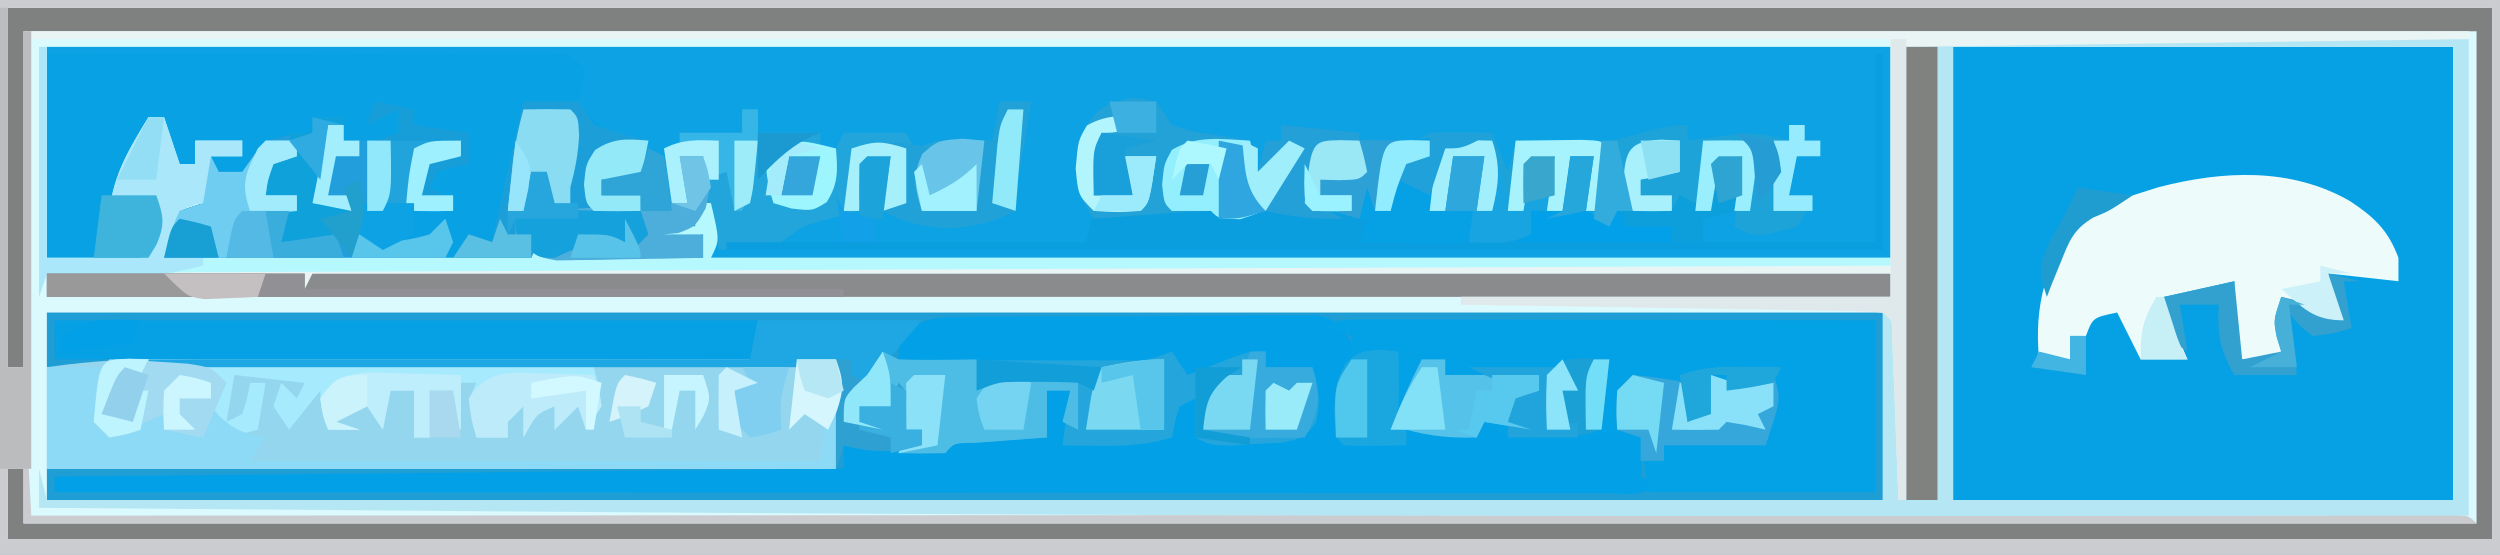 <?xml version="1.0" encoding="UTF-8"?>
<svg version="1.1" xmlns="http://www.w3.org/2000/svg" width="320" height="71">
<rect width="100%" height="100%" fill="#333333" stroke="none"/>
<path d="M0 0 C105.6 0 211.2 0 320 0 C320 23.43 320 46.86 320 71 C214.4 71 108.8 71 0 71 C0 47.57 0 24.14 0 0 Z " fill="#DBFAFE" transform="translate(0,0)"/>
<path d="M0 0 C77.88 0 155.76 0 236 0 C236 8.91 236 17.82 236 27 C186.17 27 136.34 27 85 27 C85 24.69 85 22.38 85 20 C84.34 20 83.68 20 83 20 C83 20.99 83 21.98 83 23 C81.68 23.33 80.36 23.66 79 24 C80.65 24 82.3 24 84 24 C84 24.99 84 25.98 84 27 C61.23 27 38.46 27 15 27 C16 23 16 23 17 21 C17.99 20.67 18.98 20.34 20 20 C20.33 18.02 20.66 16.04 21 14 C22.32 14 23.64 14 25 14 C25 13.34 25 12.68 25 12 C24.381 12.186 23.762 12.371 23.125 12.562 C21 13 21 13 19 12 C19 12.99 19 13.98 19 15 C18.01 15.33 17.02 15.66 16 16 C15.67 13.69 15.34 11.38 15 9 C12.031 11.545 10.638 14.49 9 18 C9.33 18.33 9.66 18.66 10 19 C11.32 19 12.64 19 14 19 C14.625 20.75 14.625 20.75 15 23 C14.34 24.32 13.68 25.64 13 27 C8.71 27 4.42 27 0 27 C0 18.09 0 9.18 0 0 Z " fill="#0CA2E3" transform="translate(6,6)"/>
<path d="M0 0 C77.55 0 155.1 0 235 0 C235 7.92 235 15.84 235 24 C157.45 24 79.9 24 0 24 C0 22.68 0 21.36 0 20 C33.33 20 66.66 20 101 20 C101 15.71 101 11.42 101 7 C67.67 7 34.34 7 0 7 C0 4.69 0 2.38 0 0 Z " fill="#1E9ED5" transform="translate(6,40)"/>
<path d="M0 0 C21.12 0 42.24 0 64 0 C64 19.14 64 38.28 64 58 C42.88 58 21.76 58 0 58 C0 38.86 0 19.72 0 0 Z " fill="#06A1E5" transform="translate(250,6)"/>
<path d="M0 0 C8.701 -0.045 17.402 -0.082 26.104 -0.104 C30.144 -0.114 34.184 -0.128 38.224 -0.151 C42.12 -0.173 46.017 -0.185 49.914 -0.19 C51.403 -0.193 52.892 -0.201 54.38 -0.211 C56.461 -0.226 58.542 -0.228 60.623 -0.227 C61.808 -0.231 62.994 -0.236 64.216 -0.241 C67 0 67 0 69 2 C68.835 2.639 68.67 3.279 68.5 3.938 C68.335 4.618 68.17 5.299 68 6 C70.574 9.861 72.61 9.943 77 11 C76.67 12.65 76.34 14.3 76 16 C74.35 16 72.7 16 71 16 C71 16.66 71 17.32 71 18 C72.65 18 74.3 18 76 18 C76 18.66 76 19.32 76 20 C77.32 20 78.64 20 80 20 C79.505 16.04 79.505 16.04 79 12 C79.66 12 80.32 12 81 12 C81 11.34 81 10.68 81 10 C83.64 10 86.28 10 89 10 C89 9.01 89 8.02 89 7 C89.66 7 90.32 7 91 7 C91 7.99 91 8.98 91 10 C93.64 10 96.28 10 99 10 C99 10.66 99 11.32 99 12 C99.66 12 100.32 12 101 12 C101.33 11.34 101.66 10.68 102 10 C104.64 10 107.28 10 110 10 C110.495 10.99 110.495 10.99 111 12 C111.99 11.67 112.98 11.34 114 11 C116.333 10.96 118.667 10.956 121 11 C121.33 9.35 121.66 7.7 122 6 C123.32 6 124.64 6 126 6 C125.856 6.843 125.711 7.686 125.562 8.555 C125.284 10.198 125.284 10.198 125 11.875 C124.722 13.511 124.722 13.511 124.438 15.18 C123.949 17.854 123.949 17.854 124 20 C118.939 22.454 114.415 22.822 109.062 21 C108.382 20.67 107.701 20.34 107 20 C107.33 17.69 107.66 15.38 108 13 C107.01 13.33 106.02 13.66 105 14 C104.67 15.98 104.34 17.96 104 20 C102.907 20.289 101.814 20.578 100.688 20.875 C96.96 21.819 96.96 21.819 94 24 C91.957 24.414 91.957 24.414 89.812 24.625 C88.554 24.749 87.296 24.872 86 25 C85.505 22.03 85.505 22.03 85 19 C84.34 19 83.68 19 83 19 C83 19.99 83 20.98 83 22 C81.68 22.33 80.36 22.66 79 23 C80.65 23 82.3 23 84 23 C84 23.99 84 24.98 84 26 C61.23 26 38.46 26 15 26 C16 22 16 22 17 20 C17.99 19.67 18.98 19.34 20 19 C20.33 17.02 20.66 15.04 21 13 C22.32 13 23.64 13 25 13 C25 12.34 25 11.68 25 11 C24.381 11.186 23.762 11.371 23.125 11.562 C21 12 21 12 19 11 C19 11.99 19 12.98 19 14 C18.01 14.33 17.02 14.66 16 15 C15.67 12.69 15.34 10.38 15 8 C12.031 10.545 10.638 13.49 9 17 C9.33 17.33 9.66 17.66 10 18 C11.32 18 12.64 18 14 18 C14.625 19.75 14.625 19.75 15 22 C14.34 23.32 13.68 24.64 13 26 C8.71 26 4.42 26 0 26 C0 17.42 0 8.84 0 0 Z " fill="#08A1E4" transform="translate(6,7)"/>
<path d="M0 0 C104.94 0 209.88 0 318 0 C318 22.44 318 44.88 318 68 C213.06 68 108.12 68 0 68 C0 65.03 0 62.06 0 59 C0.66 59 1.32 59 2 59 C2 61.31 2 63.62 2 66 C105.62 66 209.24 66 316 66 C316 45.21 316 24.42 316 3 C212.38 3 108.76 3 2 3 C2 17.19 2 31.38 2 46 C1.34 46 0.68 46 0 46 C0 30.82 0 15.64 0 0 Z " fill="#7F8080" transform="translate(1,1)"/>
<path d="M0 0 C105.6 0 211.2 0 320 0 C320 23.43 320 46.86 320 71 C214.4 71 108.8 71 0 71 C0 47.57 0 24.14 0 0 Z M1 1 C1 16.18 1 31.36 1 47 C1.66 47 2.32 47 3 47 C3.33 53.27 3.66 59.54 4 66 C5.607 65.999 7.214 65.998 8.87 65.997 C46.976 65.976 85.083 65.959 123.19 65.949 C127.875 65.948 132.561 65.946 137.246 65.945 C138.645 65.945 138.645 65.945 140.073 65.944 C155.197 65.94 170.322 65.932 185.446 65.923 C200.953 65.914 216.46 65.908 231.968 65.906 C241.544 65.905 251.121 65.9 260.698 65.892 C267.256 65.887 273.814 65.885 280.371 65.886 C284.161 65.887 287.95 65.886 291.74 65.881 C295.838 65.875 299.937 65.877 304.035 65.88 C305.246 65.877 306.457 65.874 307.705 65.871 C308.794 65.873 309.883 65.875 311.004 65.877 C311.952 65.877 312.899 65.876 313.875 65.876 C316 66 316 66 317 67 C213.38 67 109.76 67 3 67 C3 64.69 3 62.38 3 60 C2.34 60 1.68 60 1 60 C1 62.97 1 65.94 1 69 C105.94 69 210.88 69 319 69 C319 46.56 319 24.12 319 1 C214.06 1 109.12 1 1 1 Z " fill="#CBCCCF" transform="translate(0,0)"/>
<path d="M0 0 C1.362 -0 1.362 -0 2.752 -0 C5.728 0 8.704 0.008 11.68 0.016 C13.753 0.018 15.827 0.019 17.901 0.02 C23.339 0.024 28.777 0.034 34.215 0.045 C39.772 0.055 45.33 0.06 50.887 0.065 C61.776 0.075 72.665 0.092 83.555 0.114 C84.555 4.114 84.555 4.114 83.555 14.114 C50.225 14.114 16.895 14.114 -17.445 14.114 C-17.445 9.824 -17.445 5.534 -17.445 1.114 C-11.583 0.266 -5.918 -0.025 0 0 Z " fill="#94D6EE" transform="translate(23.445,45.886)"/>
<path d="M0 0 C1.051 -0.016 2.102 -0.032 3.185 -0.048 C4.887 -0.049 4.887 -0.049 6.623 -0.049 C7.788 -0.056 8.953 -0.064 10.153 -0.072 C12.618 -0.083 15.083 -0.086 17.547 -0.081 C21.327 -0.08 25.105 -0.122 28.885 -0.166 C31.277 -0.171 33.669 -0.174 36.061 -0.174 C37.762 -0.198 37.762 -0.198 39.498 -0.224 C40.549 -0.214 41.601 -0.205 42.684 -0.195 C44.072 -0.198 44.072 -0.198 45.489 -0.202 C47.842 0.42 47.842 0.42 49.664 2.958 C50.053 3.771 50.441 4.583 50.842 5.42 C50.182 6.41 49.522 7.4 48.842 8.42 C48.763 10.752 48.754 13.088 48.842 15.42 C51.482 15.75 54.122 16.08 56.842 16.42 C56.842 15.43 56.842 14.44 56.842 13.42 C61.297 14.41 61.297 14.41 65.842 15.42 C66.172 14.43 66.502 13.44 66.842 12.42 C67.832 13.08 68.822 13.74 69.842 14.42 C72.221 14.699 72.221 14.699 74.779 14.607 C75.634 14.601 76.489 14.595 77.369 14.588 C79.816 14.513 79.816 14.513 81.971 13.783 C83.842 13.42 83.842 13.42 86.842 15.42 C87.029 18.045 87.029 18.045 86.842 20.42 C87.502 20.75 88.162 21.08 88.842 21.42 C87.074 23.187 84.728 22.542 82.373 22.549 C81.583 22.546 80.792 22.543 79.977 22.54 C79.143 22.541 78.309 22.542 77.45 22.543 C74.634 22.544 71.818 22.539 69.002 22.533 C66.992 22.533 64.982 22.533 62.972 22.534 C57.497 22.534 52.022 22.528 46.547 22.521 C40.832 22.515 35.117 22.514 29.402 22.513 C18.572 22.51 7.742 22.502 -3.088 22.492 C-15.415 22.481 -27.741 22.475 -40.067 22.47 C-65.431 22.46 -90.794 22.442 -116.158 22.42 C-116.158 21.76 -116.158 21.1 -116.158 20.42 C-82.828 20.09 -49.498 19.76 -15.158 19.42 C-15.158 18.43 -15.158 17.44 -15.158 16.42 C-14.231 16.432 -13.305 16.443 -12.35 16.455 C-10.553 16.469 -10.553 16.469 -8.721 16.482 C-7.526 16.494 -6.331 16.506 -5.1 16.518 C-2.269 16.759 -2.269 16.759 -1.158 15.42 C0.861 15.347 2.883 15.336 4.904 15.357 C6.009 15.366 7.114 15.375 8.252 15.385 C9.107 15.396 9.961 15.408 10.842 15.42 C10.842 13.44 10.842 11.46 10.842 9.42 C11.832 9.42 12.822 9.42 13.842 9.42 C13.512 11.73 13.182 14.04 12.842 16.42 C17.462 16.09 22.082 15.76 26.842 15.42 C27.172 13.77 27.502 12.12 27.842 10.42 C28.502 10.42 29.162 10.42 29.842 10.42 C29.842 12.07 29.842 13.72 29.842 15.42 C34.462 15.42 39.082 15.42 43.842 15.42 C44.172 12.78 44.502 10.14 44.842 7.42 C42.862 7.09 40.882 6.76 38.842 6.42 C38.842 5.76 38.842 5.1 38.842 4.42 C37.852 5.08 36.862 5.74 35.842 6.42 C34.326 6.667 34.326 6.667 32.779 6.92 C29.728 7.148 29.728 7.148 27.842 9.42 C27.512 7.77 27.182 6.12 26.842 4.42 C25.852 5.08 24.862 5.74 23.842 6.42 C21.371 6.591 19.017 6.652 16.549 6.615 C15.843 6.612 15.137 6.61 14.409 6.607 C12.157 6.595 9.906 6.57 7.654 6.545 C6.126 6.535 4.598 6.526 3.07 6.518 C-0.673 6.496 -4.415 6.461 -8.158 6.42 C-8.158 3.42 -8.158 3.42 -6.981 1.759 C-4.552 -0.025 -3 0.027 0 0 Z " fill="#02A1E7" transform="translate(123.158,40.58)"/>
<path d="M0 0 C1.224 0.002 2.447 0.004 3.708 0.007 C4.717 0.007 4.717 0.007 5.748 0.006 C7.982 0.007 10.217 0.015 12.452 0.023 C13.997 0.024 15.543 0.026 17.088 0.027 C21.164 0.031 25.239 0.041 29.315 0.052 C33.47 0.062 37.626 0.066 41.782 0.071 C49.941 0.082 58.101 0.1 66.26 0.12 C66.26 7.38 66.26 14.64 66.26 22.12 C56.69 22.12 47.12 22.12 37.26 22.12 C36.765 18.655 36.765 18.655 36.26 15.12 C32.677 14.118 32.677 14.118 29.26 15.12 C27.618 15.241 25.97 15.296 24.323 15.308 C23.447 15.322 22.572 15.336 21.67 15.351 C19.26 15.12 19.26 15.12 16.26 13.12 C15.93 13.78 15.6 14.44 15.26 15.12 C11.635 15.322 9.395 14.978 6.26 13.12 C6.26 14.11 6.26 15.1 6.26 16.12 C0.108 16.218 0.108 16.218 -1.74 16.12 C-2.74 15.12 -2.74 15.12 -2.927 11.808 C-2.754 8.407 -2.416 6.949 -0.74 4.12 C-0.74 3.46 -0.74 2.8 -0.74 2.12 C-1.73 1.79 -2.72 1.46 -3.74 1.12 C-2.74 0.12 -2.74 0.12 0 0 Z " fill="#03A1E6" transform="translate(173.74,40.88)"/>
<path d="M0 0 C0.664 -0 1.328 -0 2.012 -0 C4.198 0 6.383 0.008 8.569 0.016 C10.088 0.018 11.607 0.019 13.126 0.02 C17.117 0.024 21.109 0.034 25.101 0.045 C29.893 0.057 34.686 0.061 39.478 0.067 C46.753 0.077 54.028 0.096 61.304 0.114 C61.304 20.244 61.304 40.374 61.304 61.114 C25.381 61.156 25.381 61.156 11.651 61.164 C10.807 61.165 9.962 61.165 9.092 61.166 C2.788 61.17 -3.517 61.173 -9.821 61.176 C-11.16 61.177 -11.16 61.177 -12.526 61.177 C-69.939 61.205 -127.348 61.029 -184.759 60.614 C-185.587 60.608 -186.414 60.602 -187.267 60.595 C-208.077 60.445 -228.887 60.285 -249.696 60.114 C-249.696 58.464 -249.696 56.814 -249.696 55.114 C-249.366 56.434 -249.036 57.754 -248.696 59.114 C-171.146 59.114 -93.596 59.114 -13.696 59.114 C-13.696 51.194 -13.696 43.274 -13.696 35.114 C-13.036 35.444 -12.376 35.774 -11.696 36.114 C-11.366 24.564 -11.036 13.014 -10.696 1.114 C-6.868 0.156 -3.922 -0.007 0 0 Z M-4.696 1.114 C-4.696 20.254 -4.696 39.394 -4.696 59.114 C16.424 59.114 37.544 59.114 59.304 59.114 C59.304 39.974 59.304 20.834 59.304 1.114 C38.184 1.114 17.064 1.114 -4.696 1.114 Z " fill="#B5E6F4" transform="translate(254.696,4.886)"/>
<path d="M0 0 C2.31 0 4.62 0 7 0 C7.66 0.99 8.32 1.98 9 3 C12.557 4.219 12.557 4.219 16 5 C15.67 6.65 15.34 8.3 15 10 C13.35 10 11.7 10 10 10 C10 10.66 10 11.32 10 12 C11.65 12 13.3 12 15 12 C15 12.66 15 13.32 15 14 C16.32 14 17.64 14 19 14 C18.67 11.36 18.34 8.72 18 6 C18.66 6 19.32 6 20 6 C20 5.34 20 4.68 20 4 C22.64 4 25.28 4 28 4 C28 3.01 28 2.02 28 1 C28.66 1 29.32 1 30 1 C30 1.99 30 2.98 30 4 C32.64 4 35.28 4 38 4 C38 4.66 38 5.32 38 6 C38.66 6 39.32 6 40 6 C40.33 5.34 40.66 4.68 41 4 C43.64 4 46.28 4 49 4 C49.495 4.99 49.495 4.99 50 6 C50.99 5.67 51.98 5.34 53 5 C55.333 4.96 57.667 4.956 60 5 C60.33 3.35 60.66 1.7 61 0 C62.32 0 63.64 0 65 0 C64.856 0.843 64.711 1.686 64.562 2.555 C64.284 4.198 64.284 4.198 64 5.875 C63.722 7.511 63.722 7.511 63.438 9.18 C62.949 11.854 62.949 11.854 63 14 C57.939 16.454 53.415 16.822 48.062 15 C47.042 14.505 47.042 14.505 46 14 C46.33 11.69 46.66 9.38 47 7 C46.01 7.33 45.02 7.66 44 8 C43.67 9.98 43.34 11.96 43 14 C41.907 14.289 40.814 14.578 39.688 14.875 C35.96 15.819 35.96 15.819 33 18 C30.957 18.414 30.957 18.414 28.812 18.625 C27.554 18.749 26.296 18.872 25 19 C24.505 16.03 24.505 16.03 24 13 C23.34 13 22.68 13 22 13 C22 13.99 22 14.98 22 16 C20.68 16.33 19.36 16.66 18 17 C19.65 17 21.3 17 23 17 C23 17.99 23 18.98 23 20 C12.44 20 1.88 20 -9 20 C-8.01 18.515 -8.01 18.515 -7 17 C-6.01 17.33 -5.02 17.66 -4 18 C-2.68 12.06 -1.36 6.12 0 0 Z " fill="#21A5DA" transform="translate(67,13)"/>
<path d="M0 0 C77.88 0 155.76 0 236 0 C236 0.99 236 1.98 236 3 C158.12 3 80.24 3 0 3 C0 2.01 0 1.02 0 0 Z " fill="#898B8D" transform="translate(6,35)"/>
<path d="M0 0 C102.96 0 205.92 0 312 0 C312 0.33 312 0.66 312 1 C276.36 1.495 276.36 1.495 240 2 C240 21.14 240 40.28 240 60 C239.67 60 239.34 60 239 60 C238.962 58.963 238.962 58.963 238.924 57.905 C238.808 54.79 238.686 51.676 238.562 48.562 C238.523 47.474 238.484 46.385 238.443 45.264 C238.381 43.712 238.381 43.712 238.316 42.129 C238.28 41.171 238.243 40.212 238.205 39.225 C238.242 37.029 238.242 37.029 237 36 C235.313 35.877 233.621 35.822 231.929 35.795 C230.308 35.765 230.308 35.765 228.654 35.734 C227.478 35.718 226.302 35.701 225.09 35.684 C223.893 35.663 222.696 35.642 221.462 35.621 C217.621 35.555 213.779 35.496 209.938 35.438 C207.34 35.394 204.743 35.351 202.146 35.307 C195.764 35.199 189.382 35.098 183 35 C183 34.67 183 34.34 183 34 C201.15 34 219.3 34 238 34 C238 33.01 238 32.02 238 31 C171.34 31 104.68 31 36 31 C35.67 31.66 35.34 32.32 35 33 C35 32.34 35 31.68 35 31 C28.4 31 21.8 31 15 31 C15 30.67 15 30.34 15 30 C88.59 30 162.18 30 238 30 C238 20.43 238 10.86 238 1 C159.46 1 80.92 1 0 1 C0 0.67 0 0.34 0 0 Z " fill="#E9F5F5" transform="translate(4,4)"/>
<path d="M0 0 C3.105 2.06 4.878 3.731 6.188 7.25 C6.188 8.24 6.188 9.23 6.188 10.25 C3.217 9.92 0.247 9.59 -2.812 9.25 C-2.152 11.23 -1.492 13.21 -0.812 15.25 C-4.388 15.25 -5.865 14.162 -8.812 12.25 C-9.022 16.391 -9.022 16.391 -7.812 20.25 C-9.793 20.25 -11.773 20.25 -13.812 20.25 C-15.42 17.035 -14.87 13.814 -14.812 10.25 C-17.782 10.91 -20.753 11.57 -23.812 12.25 C-22.511 16.33 -22.511 16.33 -20.812 20.25 C-22.793 20.25 -24.773 20.25 -26.812 20.25 C-27.802 18.27 -28.793 16.29 -29.812 14.25 C-32.93 14.896 -32.93 14.896 -33.812 17.25 C-34.472 17.25 -35.133 17.25 -35.812 17.25 C-35.812 18.24 -35.812 19.23 -35.812 20.25 C-37.133 20.25 -38.453 20.25 -39.812 20.25 C-40.461 13.243 -38.985 7.999 -34.812 2.25 C-31.438 0.25 -31.438 0.25 -27.812 -0.75 C-26.734 -1.09 -25.655 -1.431 -24.543 -1.781 C-16.274 -3.929 -7.565 -4.354 0 0 Z " fill="#EEFBFB" transform="translate(300.812,25.75)"/>
<path d="M0 0 C0 0.66 0 1.32 0 2 C0.905 1.874 0.905 1.874 1.828 1.746 C2.627 1.644 3.427 1.542 4.25 1.438 C5.039 1.333 5.828 1.229 6.641 1.121 C9.005 1 10.751 1.304 13 2 C13 1.34 13 0.68 13 0 C13.66 0 14.32 0 15 0 C15 0.66 15 1.32 15 2 C15.66 2 16.32 2 17 2 C17 2.66 17 3.32 17 4 C16.01 4 15.02 4 14 4 C13.67 5.65 13.34 7.3 13 9 C13.99 9 14.98 9 16 9 C15.375 10.938 15.375 10.938 14 13 C8.811 14.405 8.811 14.405 6 13 C6.33 10.03 6.66 7.06 7 4 C6.01 4.33 5.02 4.66 4 5 C3.67 6.98 3.34 8.96 3 11 C2.361 10.814 1.721 10.629 1.062 10.438 C0.042 10.221 0.042 10.221 -1 10 C-1.33 10.33 -1.66 10.66 -2 11 C-4.333 11.041 -6.667 11.042 -9 11 C-9.33 11.66 -9.66 12.32 -10 13 C-12 12 -12 12 -13 9 C-12.562 6.312 -12.562 6.312 -12 4 C-12.99 4 -13.98 4 -15 4 C-15.33 6.31 -15.66 8.62 -16 11 C-17.32 11 -18.64 11 -20 11 C-20 11.99 -20 12.98 -20 14 C-22.401 15.2 -23.894 15.115 -26.57 15.098 C-27.466 15.094 -28.362 15.091 -29.285 15.088 C-30.222 15.08 -31.159 15.071 -32.125 15.062 C-33.07 15.058 -34.015 15.053 -34.988 15.049 C-37.326 15.037 -39.663 15.021 -42 15 C-41.67 14.01 -41.34 13.02 -41 12 C-42.134 11.856 -43.269 11.711 -44.438 11.562 C-48 11 -48 11 -49 10 C-48.28 3.28 -48.28 3.28 -47 2 C-43.924 1.928 -40.861 2.004 -37.785 2.062 C-35.043 2.199 -35.043 2.199 -33 1 C-30.328 0.866 -27.677 0.957 -25 1 C-24.34 2.65 -23.68 4.3 -23 6 C-22.67 4.68 -22.34 3.36 -22 2 C-20.588 2.035 -20.588 2.035 -19.148 2.07 C-17.903 2.088 -16.658 2.106 -15.375 2.125 C-13.53 2.16 -13.53 2.16 -11.648 2.195 C-7.555 1.976 -3.974 0 0 0 Z " fill="#1EA3D9" transform="translate(216,16)"/>
<path d="M0 0 C0.66 0.33 1.32 0.66 2 1 C4.362 1.098 6.726 1.131 9.09 1.133 C9.79 1.134 10.491 1.135 11.212 1.136 C12.694 1.136 14.176 1.135 15.658 1.13 C17.925 1.125 20.192 1.13 22.459 1.137 C23.898 1.136 25.338 1.135 26.777 1.133 C28.746 1.131 28.746 1.131 30.754 1.129 C34.013 1.15 34.013 1.15 37 0 C37.66 0.99 38.32 1.98 39 3 C39.554 2.783 40.109 2.567 40.68 2.344 C41.404 2.065 42.129 1.787 42.875 1.5 C43.594 1.222 44.314 0.943 45.055 0.656 C47 0 47 0 49 0 C49 0.66 49 1.32 49 2 C50.98 2 52.96 2 55 2 C55.736 4.65 56.157 6.446 55.398 9.121 C54 11 54 11 51.25 11.645 C50.178 11.7 49.105 11.755 48 11.812 C46.928 11.881 45.855 11.949 44.75 12.02 C42 12 42 12 40 11 C40 9.35 40 7.7 40 6 C39.34 6.33 38.68 6.66 38 7 C37.348 9.025 37.348 9.025 37 11 C33.845 11.936 31.034 12.106 27.75 12.062 C26.858 12.053 25.966 12.044 25.047 12.035 C24.371 12.024 23.696 12.012 23 12 C23.33 9.69 23.66 7.38 24 5 C23.01 5 22.02 5 21 5 C21 6.98 21 8.96 21 11 C20.145 11.061 19.291 11.121 18.41 11.184 C17.305 11.267 16.201 11.351 15.062 11.438 C13.96 11.519 12.858 11.6 11.723 11.684 C9.089 11.704 9.089 11.704 8 13 C6 13.041 4 13.043 2 13 C2.33 12.34 2.66 11.68 3 11 C3.66 11.33 4.32 11.66 5 12 C5 11.34 5 10.68 5 10 C4.34 10 3.68 10 3 10 C2.67 8.35 2.34 6.7 2 5 C1.67 5.66 1.34 6.32 1 7 C-0.32 7 -1.64 7 -3 7 C-3 7.66 -3 8.32 -3 9 C-2.01 9.33 -1.02 9.66 0 10 C-1.65 9.67 -3.3 9.34 -5 9 C-5 6 -5 6 -3.625 4.5 C-3.089 4.005 -2.553 3.51 -2 3 C-1.34 2.01 -0.68 1.02 0 0 Z " fill="#24A6DC" transform="translate(113,45)"/>
<path d="M0 0 C0.33 0 0.66 0 1 0 C1 8.25 1 16.5 1 25 C-47.84 25 -96.68 25 -147 25 C-147 24.67 -147 24.34 -147 24 C-131.82 24 -116.64 24 -101 24 C-100.67 22.68 -100.34 21.36 -100 20 C-94.72 19.67 -89.44 19.34 -84 19 C-84 19.66 -84 20.32 -84 21 C-80.926 20.371 -78.667 19.876 -76.711 17.309 C-75.738 15.576 -74.862 13.79 -74 12 C-74.681 12.742 -74.681 12.742 -75.375 13.5 C-77 15 -77 15 -79 15 C-78.67 13.68 -78.34 12.36 -78 11 C-77.34 11 -76.68 11 -76 11 C-76 10.34 -76 9.68 -76 9 C-71.05 9.495 -71.05 9.495 -66 10 C-66 10.33 -66 10.66 -66 11 C-67.65 11.33 -69.3 11.66 -71 12 C-71.33 14.31 -71.66 16.62 -72 19 C-69.69 19.66 -67.38 20.32 -65 21 C-65 21.66 -65 22.32 -65 23 C-58.07 23 -51.14 23 -44 23 C-44 22.01 -44 21.02 -44 20 C-42.68 20 -41.36 20 -40 20 C-39.67 17.69 -39.34 15.38 -39 13 C-38.01 13 -37.02 13 -36 13 C-36.33 15.31 -36.66 17.62 -37 20 C-36.34 20.33 -35.68 20.66 -35 21 C-34.67 21.33 -34.34 21.66 -34 22 C-33.505 20.515 -33.505 20.515 -33 19 C-30.69 19.33 -28.38 19.66 -26 20 C-25.67 19.34 -25.34 18.68 -25 18 C-23.68 18.66 -22.36 19.32 -21 20 C-21 18.02 -21 16.04 -21 14 C-19.68 13.67 -18.36 13.34 -17 13 C-17.33 15.31 -17.66 17.62 -18 20 C-19.32 20.33 -20.64 20.66 -22 21 C-22 21.99 -22 22.98 -22 24 C-14.74 24 -7.48 24 0 24 C0 16.08 0 8.16 0 0 Z " fill="#0A9EDE" transform="translate(240,7)"/>
<path d="M0 0 C29.7 0 59.4 0 90 0 C89.67 1.65 89.34 3.3 89 5 C59.63 5 30.26 5 0 5 C0 3.35 0 1.7 0 0 Z " fill="#06A0E5" transform="translate(7,41)"/>
<path d="M0 0 C1.32 0 2.64 0 4 0 C4 0.99 4 1.98 4 3 C8.95 3 13.9 3 19 3 C19 3.66 19 4.32 19 5 C17.68 5.33 16.36 5.66 15 6 C14.67 7.32 14.34 8.64 14 10 C15.32 10 16.64 10 18 10 C18 10.66 18 11.32 18 12 C14.37 12 10.74 12 7 12 C6.67 12.99 6.34 13.98 6 15 C9.322 16.107 11.641 15.972 15 15 C15.66 14.34 16.32 13.68 17 13 C17.495 14.485 17.495 14.485 18 16 C17.67 16.66 17.34 17.32 17 18 C5.12 18 -6.76 18 -19 18 C-18 14 -18 14 -17 12 C-16.01 11.67 -15.02 11.34 -14 11 C-13.67 9.02 -13.34 7.04 -13 5 C-12.67 5.66 -12.34 6.32 -12 7 C-11.01 7 -10.02 7 -9 7 C-8.35 6.041 -8.35 6.041 -7.688 5.062 C-6 3 -6 3 -2.812 2.25 C-1.42 2.126 -1.42 2.126 0 2 C0 1.34 0 0.68 0 0 Z " fill="#229EDD" transform="translate(40,15)"/>
<path d="M0 0 C0.33 0 0.66 0 1 0 C1 8.91 1 17.82 1 27 C4.96 27 8.92 27 13 27 C13 25.35 13 23.7 13 22 C13.66 22.33 14.32 22.66 15 23 C15 21.68 15 20.36 15 19 C13.02 19.66 11.04 20.32 9 21 C9.576 16.245 11.551 13.03 14 9 C14.66 9 15.32 9 16 9 C16.66 10.98 17.32 12.96 18 15 C18.66 15 19.32 15 20 15 C20 14.01 20 13.02 20 12 C21.98 12 23.96 12 26 12 C26 12.66 26 13.32 26 14 C24.68 14 23.36 14 22 14 C22 15.98 22 17.96 22 20 C21.381 20.041 20.762 20.082 20.125 20.125 C19.424 20.414 18.723 20.703 18 21 C17.34 22.98 16.68 24.96 16 27 C31.51 27 47.02 27 63 27 C63.33 26.34 63.66 25.68 64 25 C64.99 24.505 64.99 24.505 66 24 C66 24.99 66 25.98 66 27 C72.27 27 78.54 27 85 27 C85 26.01 85 25.02 85 24 C83.35 24.33 81.7 24.66 80 25 C80 24.01 80 23.02 80 22 C81.98 22.495 81.98 22.495 84 23 C84 22.01 84 21.02 84 20 C84.66 20 85.32 20 86 20 C87.125 24.75 87.125 24.75 86 27 C135.83 27 185.66 27 237 27 C237 27.33 237 27.66 237 28 C235.28 28.006 235.28 28.006 233.526 28.013 C205.66 28.116 177.794 28.225 149.929 28.339 C147.249 28.35 144.569 28.361 141.889 28.372 C140.89 28.376 140.89 28.376 139.87 28.381 C129.077 28.425 118.283 28.465 107.489 28.505 C96.418 28.545 85.347 28.589 74.277 28.637 C68.056 28.663 61.836 28.688 55.616 28.709 C49.766 28.729 43.917 28.753 38.067 28.78 C35.915 28.79 33.764 28.798 31.612 28.803 C28.684 28.812 25.755 28.826 22.827 28.842 C21.968 28.843 21.109 28.844 20.224 28.845 C16.899 28.868 14.176 28.941 11 30 C9.267 29.915 7.536 29.764 5.812 29.562 C4.911 29.461 4.01 29.359 3.082 29.254 C2.395 29.17 1.708 29.086 1 29 C0.67 29.99 0.34 30.98 0 32 C0 21.44 0 10.88 0 0 Z " fill="#B5F8FE" transform="translate(5,6)"/>
<path d="M0 0 C1.649 0.03 1.649 0.03 3.331 0.061 C4.572 0.081 5.813 0.101 7.092 0.121 C8.457 0.149 9.821 0.176 11.186 0.203 C12.575 0.228 13.963 0.252 15.352 0.275 C19.013 0.338 22.674 0.407 26.335 0.477 C30.069 0.548 33.802 0.613 37.536 0.678 C44.866 0.807 52.196 0.943 59.526 1.082 C60.151 3.395 60.151 3.395 60.526 6.082 C59.866 7.072 59.206 8.062 58.526 9.082 C58.031 7.597 58.031 7.597 57.526 6.082 C56.536 7.072 55.546 8.062 54.526 9.082 C54.526 8.092 54.526 7.102 54.526 6.082 C52.195 7.041 52.195 7.041 50.526 10.082 C50.526 8.762 50.526 7.442 50.526 6.082 C49.866 6.742 49.206 7.402 48.526 8.082 C48.526 8.742 48.526 9.402 48.526 10.082 C47.206 10.082 45.886 10.082 44.526 10.082 C43.401 5.332 43.401 5.332 44.526 3.082 C43.866 3.082 43.206 3.082 42.526 3.082 C42.526 5.062 42.526 7.042 42.526 9.082 C41.866 8.752 41.206 8.422 40.526 8.082 C40.856 6.762 41.186 5.442 41.526 4.082 C40.536 4.082 39.546 4.082 38.526 4.082 C38.526 6.062 38.526 8.042 38.526 10.082 C37.866 10.082 37.206 10.082 36.526 10.082 C36.526 8.102 36.526 6.122 36.526 4.082 C35.536 4.082 34.546 4.082 33.526 4.082 C33.196 5.732 32.866 7.382 32.526 9.082 C31.866 8.092 31.206 7.102 30.526 6.082 C28.546 7.072 28.546 7.072 26.526 8.082 C28.011 8.577 28.011 8.577 29.526 9.082 C28.206 9.082 26.886 9.082 25.526 9.082 C24.526 5.207 24.526 5.207 24.526 4.082 C23.206 5.732 21.886 7.382 20.526 9.082 C19.866 8.092 19.206 7.102 18.526 6.082 C18.856 5.092 19.186 4.102 19.526 3.082 C20.186 3.742 20.846 4.402 21.526 5.082 C21.856 4.422 22.186 3.762 22.526 3.082 C19.556 2.752 16.586 2.422 13.526 2.082 C13.196 4.062 12.866 6.042 12.526 8.082 C13.186 7.752 13.846 7.422 14.526 7.082 C15.178 5.058 15.178 5.058 15.526 3.082 C16.186 3.082 16.846 3.082 17.526 3.082 C17.196 5.062 16.866 7.042 16.526 9.082 C15.206 9.412 13.886 9.742 12.526 10.082 C11.866 9.092 11.206 8.102 10.526 7.082 C10.196 8.072 9.866 9.062 9.526 10.082 C7.876 9.752 6.226 9.422 4.526 9.082 C4.526 8.422 4.526 7.762 4.526 7.082 C1.061 8.567 1.061 8.567 -2.474 10.082 C-3.134 9.422 -3.794 8.762 -4.474 8.082 C-3.776 0.126 -3.776 0.126 0 0 Z " fill="#A6EAFE" transform="translate(16.474,45.918)"/>
<path d="M0 0 C1.423 0.247 1.423 0.247 2.875 0.5 C3.535 1.49 4.195 2.48 4.875 3.5 C7.291 4.298 7.291 4.298 10 4.688 C10.91 4.846 11.82 5.005 12.758 5.168 C13.806 5.332 13.806 5.332 14.875 5.5 C15.205 6.82 15.535 8.14 15.875 9.5 C17.195 8.18 18.515 6.86 19.875 5.5 C20.535 5.83 21.195 6.16 21.875 6.5 C17.935 14.153 17.935 14.153 13.625 15.562 C10.875 15.5 10.875 15.5 9.875 14.5 C7.34 14.591 4.839 14.737 2.312 14.938 C1.602 14.99 0.891 15.042 0.158 15.096 C-1.603 15.226 -3.364 15.362 -5.125 15.5 C-7.617 11.763 -7.583 9.927 -7.125 5.5 C-5.094 1.829 -4.185 0.67 0 0 Z " fill="#23A2D7" transform="translate(145.125,12.5)"/>
<path d="M0 0 C2.31 0 4.62 0 7 0 C7 2.31 7 4.62 7 7 C9.129 8.35 9.129 8.35 12.125 7.062 C13.548 6.537 13.548 6.537 15 6 C15.33 6.66 15.66 7.32 16 8 C18.025 8.652 18.025 8.652 20 9 C20.33 7.68 20.66 6.36 21 5 C21.413 5.474 21.825 5.949 22.25 6.438 C24.182 8.163 25.482 8.566 28 9 C27.01 10.485 27.01 10.485 26 12 C50.09 12 74.18 12 99 12 C99.33 9.36 99.66 6.72 100 4 C100.33 4 100.66 4 101 4 C101 6.97 101 9.94 101 13 C67.67 13 34.34 13 0 13 C0 8.71 0 4.42 0 0 Z " fill="#8DDAF7" transform="translate(6,47)"/>
<path d="M0 0 C6.93 0 13.86 0 21 0 C15 7 15 7 14 8 C14.99 8.99 14.99 8.99 16 10 C14.35 10 12.7 10 11 10 C11.99 11.485 11.99 11.485 13 13 C13 12.34 13 11.68 13 11 C14.32 11 15.64 11 17 11 C17.33 10.01 17.66 9.02 18 8 C19 9 19 9 19.062 11.562 C19.042 12.367 19.021 13.171 19 14 C19.66 14 20.32 14 21 14 C21 14.66 21 15.32 21 16 C17.305 16.95 14.695 16.95 11 16 C10.505 17.485 10.505 17.485 10 19 C10 14.71 10 10.42 10 6 C-19.04 6 -48.08 6 -78 6 C-78 5.67 -78 5.34 -78 5 C-52.59 5 -27.18 5 -1 5 C-0.67 3.35 -0.34 1.7 0 0 Z " fill="#1EA7E3" transform="translate(97,41)"/>
<path d="M0 0 C-3.75 2 -3.75 2 -6 2 C-6.66 4.64 -7.32 7.28 -8 10 C-7.34 10 -6.68 10 -6 10 C-5.67 7.69 -5.34 5.38 -5 3 C-3.68 3 -2.36 3 -1 3 C-0.946 4.458 -0.907 5.916 -0.875 7.375 C-0.852 8.187 -0.829 8.999 -0.805 9.836 C-1 12 -1 12 -3 14 C-6.258 14.195 -6.258 14.195 -10.125 14.125 C-12.047 14.098 -12.047 14.098 -14.008 14.07 C-15.489 14.036 -15.489 14.036 -17 14 C-16.67 13.01 -16.34 12.02 -16 11 C-17.134 10.856 -18.269 10.711 -19.438 10.562 C-23 10 -23 10 -24 9 C-23.28 2.28 -23.28 2.28 -22 1 C-18.924 0.928 -15.861 1.004 -12.785 1.062 C-8.419 0.965 -4.619 -0.074 0 0 Z " fill="#06A0E5" transform="translate(191,17)"/>
<path d="M0 0 C1.32 0 2.64 0 4 0 C4 19.14 4 38.28 4 58 C2.68 58 1.36 58 0 58 C0 38.86 0 19.72 0 0 Z " fill="#7F827F" transform="translate(244,6)"/>
<path d="M0 0 C2.31 0 4.62 0 7 0 C7.66 0.99 8.32 1.98 9 3 C12.557 4.219 12.557 4.219 16 5 C15.67 6.65 15.34 8.3 15 10 C13.35 10 11.7 10 10 10 C10 10.66 10 11.32 10 12 C11.65 12 13.3 12 15 12 C15 12.66 15 13.32 15 14 C12.708 14.168 10.417 14.334 8.125 14.5 C6.849 14.593 5.573 14.686 4.258 14.781 C2.508 14.899 0.754 15 -1 15 C-1 15.66 -1 16.32 -1 17 C-0.34 17 0.32 17 1 17 C1 17.99 1 18.98 1 20 C-2.3 20 -5.6 20 -9 20 C-8.01 18.515 -8.01 18.515 -7 17 C-6.01 17.33 -5.02 17.66 -4 18 C-2.68 12.06 -1.36 6.12 0 0 Z " fill="#1C9FD8" transform="translate(67,13)"/>
<path d="M0 0 C0.66 0.33 1.32 0.66 2 1 C3.707 1.07 5.417 1.084 7.125 1.062 C8.035 1.053 8.945 1.044 9.883 1.035 C10.931 1.018 10.931 1.018 12 1 C12.33 1.99 12.66 2.98 13 4 C13.66 3.67 14.32 3.34 15 3 C16.707 2.93 18.417 2.916 20.125 2.938 C21.035 2.947 21.945 2.956 22.883 2.965 C23.931 2.982 23.931 2.982 25 3 C25 5.31 25 7.62 25 10 C24.34 9.67 23.68 9.34 23 9 C23.33 7.68 23.66 6.36 24 5 C23.01 5 22.02 5 21 5 C21 6.98 21 8.96 21 11 C20.145 11.061 19.291 11.121 18.41 11.184 C17.305 11.267 16.201 11.351 15.062 11.438 C13.96 11.519 12.858 11.6 11.723 11.684 C9.089 11.704 9.089 11.704 8 13 C6 13.041 4 13.043 2 13 C2.33 12.34 2.66 11.68 3 11 C3.66 11.33 4.32 11.66 5 12 C5 11.34 5 10.68 5 10 C4.34 10 3.68 10 3 10 C2.67 8.35 2.34 6.7 2 5 C1.67 5.66 1.34 6.32 1 7 C-0.32 7 -1.64 7 -3 7 C-3 7.66 -3 8.32 -3 9 C-2.01 9.33 -1.02 9.66 0 10 C-1.65 9.67 -3.3 9.34 -5 9 C-5 6 -5 6 -3.625 4.5 C-3.089 4.005 -2.553 3.51 -2 3 C-1.34 2.01 -0.68 1.02 0 0 Z " fill="#4EBDE5" transform="translate(113,45)"/>
<path d="M0 0 C1.32 0 2.64 0 4 0 C3.856 0.843 3.711 1.686 3.562 2.555 C3.377 3.65 3.191 4.746 3 5.875 C2.814 6.966 2.629 8.056 2.438 9.18 C1.949 11.854 1.949 11.854 2 14 C-3.061 16.454 -7.585 16.822 -12.938 15 C-13.618 14.67 -14.299 14.34 -15 14 C-14.67 11.69 -14.34 9.38 -14 7 C-14.99 7.33 -15.98 7.66 -17 8 C-17.33 9.98 -17.66 11.96 -18 14 C-18.66 14 -19.32 14 -20 14 C-19.67 11.36 -19.34 8.72 -19 6 C-15.273 5.238 -12.648 4.919 -9 6 C-8.67 5.67 -8.34 5.34 -8 5 C-5.667 4.959 -3.333 4.958 -1 5 C-0.67 3.35 -0.34 1.7 0 0 Z " fill="#20A1D7" transform="translate(128,13)"/>
<path d="M0 0 C0.33 0 0.66 0 1 0 C1 8.91 1 17.82 1 27 C4.96 27 8.92 27 13 27 C13 25.35 13 23.7 13 22 C13.66 22.33 14.32 22.66 15 23 C15 21.68 15 20.36 15 19 C13.02 19.66 11.04 20.32 9 21 C9.576 16.245 11.551 13.03 14 9 C14.66 9 15.32 9 16 9 C16.66 10.98 17.32 12.96 18 15 C18.66 15 19.32 15 20 15 C20 14.01 20 13.02 20 12 C21.98 12 23.96 12 26 12 C26 12.66 26 13.32 26 14 C24.68 14 23.36 14 22 14 C22 15.98 22 17.96 22 20 C21.381 20.041 20.762 20.082 20.125 20.125 C19.424 20.414 18.723 20.703 18 21 C16.695 23.996 16.695 23.996 16 27 C17.65 27 19.3 27 21 27 C21 27.33 21 27.66 21 28 C14.024 29.796 8.118 30.121 1 29 C0.67 29.99 0.34 30.98 0 32 C0 21.44 0 10.88 0 0 Z " fill="#AAE7FA" transform="translate(5,6)"/>
<path d="M0 0 C10.89 0 21.78 0 33 0 C33 0.66 33 1.32 33 2 C55.77 2 78.54 2 102 2 C102 2.33 102 2.66 102 3 C68.34 3 34.68 3 0 3 C0 2.01 0 1.02 0 0 Z " fill="#919094" transform="translate(6,35)"/>
<path d="M0 0 C3.625 0.375 3.625 0.375 7 1 C7 2.65 7 4.3 7 6 C7.66 5.67 8.32 5.34 9 5 C9.656 2.473 9.656 2.473 10 0 C10.99 0.33 11.98 0.66 13 1 C15.638 0.606 15.638 0.606 18 0 C19 3 19 3 17 9 C12.71 9 8.42 9 4 9 C4 9.66 4 10.32 4 11 C3.01 11 2.02 11 1 11 C1 10.01 1 9.02 1 8 C0.01 7.67 -0.98 7.34 -2 7 C-2.125 4.625 -2.125 4.625 -2 2 C-1.34 1.34 -0.68 0.68 0 0 Z " fill="#35A7DB" transform="translate(209,48)"/>
<path d="M0 0 C0.66 0 1.32 0 2 0 C2 19.47 2 38.94 2 59 C1.67 59 1.34 59 1 59 C0.962 57.963 0.962 57.963 0.924 56.905 C0.808 53.79 0.686 50.676 0.562 47.562 C0.523 46.474 0.484 45.385 0.443 44.264 C0.401 43.229 0.36 42.195 0.316 41.129 C0.261 39.691 0.261 39.691 0.205 38.225 C0.242 36.029 0.242 36.029 -1 35 C-2.687 34.877 -4.379 34.822 -6.071 34.795 C-7.152 34.775 -8.233 34.755 -9.346 34.734 C-10.522 34.718 -11.698 34.701 -12.91 34.684 C-14.107 34.663 -15.304 34.642 -16.538 34.621 C-20.379 34.555 -24.221 34.496 -28.062 34.438 C-30.66 34.394 -33.257 34.351 -35.854 34.307 C-42.236 34.199 -48.618 34.098 -55 34 C-55 33.67 -55 33.34 -55 33 C-36.85 33 -18.7 33 0 33 C0 22.11 0 11.22 0 0 Z " fill="#DFE9EB" transform="translate(242,5)"/>
<path d="M0 0 C0.33 0 0.66 0 1 0 C1 15.18 1 30.36 1 46 C1.66 46 2.32 46 3 46 C3 31.81 3 17.62 3 3 C3.33 3 3.66 3 4 3 C4 21.48 4 39.96 4 59 C2.68 59 1.36 59 0 59 C0 39.53 0 20.06 0 0 Z " fill="#BBBCBD" transform="translate(0,1)"/>
<path d="M0 0 C0.99 0 1.98 0 3 0 C3.975 2.633 4.02 3.923 3.312 6.688 C2 9 2 9 -0.125 9.812 C-0.744 9.874 -1.363 9.936 -2 10 C-0.35 10 1.3 10 3 10 C3 10.99 3 11.98 3 13 C-0.437 13.087 -3.874 13.14 -7.312 13.188 C-8.777 13.225 -8.777 13.225 -10.271 13.264 C-11.678 13.278 -11.678 13.278 -13.113 13.293 C-13.977 13.309 -14.841 13.324 -15.732 13.341 C-18.477 12.928 -19.362 12.204 -21 10 C-21 9.34 -21 8.68 -21 8 C-18.193 7.22 -15.58 6.829 -12.672 6.684 C-11.473 6.621 -11.473 6.621 -10.25 6.557 C-9.425 6.517 -8.6 6.478 -7.75 6.438 C-6.91 6.394 -6.069 6.351 -5.203 6.307 C-3.136 6.201 -1.068 6.1 1 6 C0.67 4.02 0.34 2.04 0 0 Z " fill="#4DAEDB" transform="translate(87,20)"/>
<path d="M0 0 C2.148 0.038 4.295 0.155 6.438 0.312 C8.199 0.43 8.199 0.43 9.996 0.551 C13 1 13 1 15 3 C14.01 5.31 13.02 7.62 12 10 C10.35 9.67 8.7 9.34 7 9 C7 8.34 7 7.68 7 7 C3.535 8.485 3.535 8.485 0 10 C-0.66 9.34 -1.32 8.68 -2 8 C-1.423 1.423 -1.423 1.423 0 0 Z " fill="#A1DAF1" transform="translate(14,46)"/>
<path d="M0 0 C0.66 0 1.32 0 2 0 C2 0.66 2 1.32 2 2 C3.98 2 5.96 2 8 2 C9.076 5.875 8.946 7.525 7 11 C5.208 11.027 3.417 11.046 1.625 11.062 C0.627 11.074 -0.37 11.086 -1.398 11.098 C-4 11 -4 11 -6 10 C-6.125 7.625 -6.125 7.625 -6 5 C-5.34 4.34 -4.68 3.68 -4 3 C-3.01 3 -2.02 3 -1 3 C-0.67 2.01 -0.34 1.02 0 0 Z " fill="#37ABDE" transform="translate(160,45)"/>
<path d="M0 0 C0.33 1.32 0.66 2.64 1 4 C2.32 2.68 3.64 1.36 5 0 C5.66 0.33 6.32 0.66 7 1 C3.06 8.653 3.06 8.653 -1.25 10.062 C-4 10 -4 10 -5 9 C-5.825 9 -6.65 9 -7.5 9 C-8.325 9 -9.15 9 -10 9 C-11 8 -11 8 -11.25 5.625 C-11 3 -11 3 -10 1.188 C-6.76 -0.736 -3.717 -0.183 0 0 Z " fill="#93EFFE" transform="translate(160,18)"/>
<path d="M0 0 C0.99 0 1.98 0 3 0 C3 0.66 3 1.32 3 2 C6.96 2 10.92 2 15 2 C15 2.66 15 3.32 15 4 C14.01 4.33 13.02 4.66 12 5 C11.67 5.99 11.34 6.98 11 8 C11.99 8.33 12.98 8.66 14 9 C11.03 8.505 11.03 8.505 8 8 C7.67 8.66 7.34 9.32 7 10 C3.786 10.089 1.094 9.853 -2 9 C-2.66 9 -3.32 9 -4 9 C-2.801 5.917 -1.523 2.937 0 0 Z " fill="#55C2E9" transform="translate(182,46)"/>
<path d="M0 0 C1.32 0 2.64 0 4 0 C4 0.99 4 1.98 4 3 C4.66 3 5.32 3 6 3 C6 3.66 6 4.32 6 5 C5.01 5 4.02 5 3 5 C2.67 6.65 2.34 8.3 2 10 C2.99 10 3.98 10 5 10 C5 10.66 5 11.32 5 12 C4.01 12.33 3.02 12.66 2 13 C2.33 13.66 2.66 14.32 3 15 C0.69 15.33 -1.62 15.66 -4 16 C-3.494 13.831 -3 12 -2 10 C-3.32 10 -4.64 10 -6 10 C-5.67 8.35 -5.34 6.7 -5 5 C-4.01 5 -3.02 5 -2 5 C-2.33 4.01 -2.66 3.02 -3 2 C-2.01 2 -1.02 2 0 2 C0 1.34 0 0.68 0 0 Z " fill="#0FA1D9" transform="translate(40,15)"/>
<path d="M0 0 C1.32 0 2.64 0 4 0 C4 0.66 4 1.32 4 2 C3.01 2.33 2.02 2.66 1 3 C0.267 5.015 0.267 5.015 0 7 C1.32 7 2.64 7 4 7 C4 7.66 4 8.32 4 9 C1.69 9.33 -0.62 9.66 -3 10 C-3.66 11.65 -4.32 13.3 -5 15 C-7.64 15 -10.28 15 -13 15 C-12.494 12.831 -12 11 -11 9 C-10.01 8.67 -9.02 8.34 -8 8 C-7.67 6.02 -7.34 4.04 -7 2 C-6.67 2.66 -6.34 3.32 -6 4 C-5.01 4 -4.02 4 -3 4 C-2.288 3.01 -2.288 3.01 -1.562 2 C-1.047 1.34 -0.531 0.68 0 0 Z " fill="#70CDF2" transform="translate(34,18)"/>
<path d="M0 0 C1.932 0.017 1.932 0.017 3.902 0.035 C5.193 0.044 6.483 0.053 7.812 0.062 C8.812 0.074 9.811 0.086 10.84 0.098 C10.84 0.758 10.84 1.418 10.84 2.098 C9.85 2.428 8.86 2.758 7.84 3.098 C6.615 6.106 6.615 6.106 5.84 9.098 C5.18 9.098 4.52 9.098 3.84 9.098 C3.51 8.108 3.18 7.118 2.84 6.098 C2.51 7.418 2.18 8.738 1.84 10.098 C-0.47 9.438 -2.78 8.778 -5.16 8.098 C-4.146 0.128 -4.146 0.128 0 0 Z " fill="#2DA0D6" transform="translate(172.16,17.902)"/>
<path d="M0 0 C1.32 0.33 2.64 0.66 4 1 C3.34 1 2.68 1 2 1 C2.33 2.98 2.66 4.96 3 7 C0.688 7.688 0.688 7.688 -2 8 C-3.812 6.562 -3.812 6.562 -5 5 C-4.67 7.64 -4.34 10.28 -4 13 C-6.64 13 -9.28 13 -12 13 C-13.858 9.865 -14.201 7.625 -14 4 C-15.65 4 -17.3 4 -19 4 C-18.67 5.98 -18.34 7.96 -18 10 C-18.99 9.34 -19.98 8.68 -21 8 C-21.188 5.375 -21.188 5.375 -21 3 C-18.03 2.34 -15.06 1.68 -12 1 C-11.67 4.3 -11.34 7.6 -11 11 C-9.35 10.67 -7.7 10.34 -6 10 C-6.186 9.402 -6.371 8.804 -6.562 8.188 C-7 6 -7 6 -6 3 C-3.038 3.613 -1.619 4.254 1 6 C0.67 4.02 0.34 2.04 0 0 Z " fill="#32A1D0" transform="translate(298,35)"/>
<path d="M0 0 C1.454 0.031 1.454 0.031 2.938 0.062 C4.938 6.812 4.938 6.812 4.938 9.062 C5.598 9.062 6.258 9.062 6.938 9.062 C6.938 7.082 6.938 5.103 6.938 3.062 C8.258 2.732 9.578 2.402 10.938 2.062 C10.607 4.372 10.277 6.683 9.938 9.062 C9.277 9.062 8.617 9.062 7.938 9.062 C7.938 10.053 7.938 11.043 7.938 12.062 C5.229 13.417 2.928 13.128 -0.062 13.062 C0.938 5.634 0.938 5.634 1.938 2.062 C0.618 2.062 -0.703 2.062 -2.062 2.062 C-2.393 4.372 -2.723 6.683 -3.062 9.062 C-3.723 9.062 -4.383 9.062 -5.062 9.062 C-4.065 0.083 -4.065 0.083 0 0 Z " fill="#17A4E0" transform="translate(188.062,17.938)"/>
<path d="M0 0 C1.769 0.041 1.769 0.041 3.574 0.082 C4.478 0.117 5.381 0.152 6.312 0.188 C6.938 2 6.938 2 7.312 4.188 C6.322 5.673 6.322 5.673 5.312 7.188 C4.982 6.197 4.652 5.207 4.312 4.188 C3.322 5.178 2.333 6.168 1.312 7.188 C1.312 6.197 1.312 5.207 1.312 4.188 C-1.018 5.146 -1.018 5.146 -2.688 8.188 C-2.688 6.867 -2.688 5.548 -2.688 4.188 C-3.348 4.848 -4.008 5.508 -4.688 6.188 C-4.688 6.848 -4.688 7.508 -4.688 8.188 C-6.008 8.188 -7.327 8.188 -8.688 8.188 C-9.375 5.875 -9.375 5.875 -9.688 3.188 C-7.236 -0.633 -4.222 -0.125 0 0 Z " fill="#BEEBFA" transform="translate(69.688,47.812)"/>
<path d="M0 0 C0.763 0.083 1.526 0.165 2.312 0.25 C2.438 8 2.438 8 1.312 10.25 C1.972 10.25 2.632 10.25 3.312 10.25 C3.312 10.91 3.312 11.57 3.312 12.25 C-2.84 12.348 -2.84 12.348 -4.688 12.25 C-5.688 11.25 -5.688 11.25 -5.938 7.938 C-5.688 4.25 -5.688 4.25 -4.5 1.812 C-2.688 0.25 -2.688 0.25 0 0 Z " fill="#1AA7E0" transform="translate(176.688,44.75)"/>
<path d="M0 0 C0.99 0 1.98 0 3 0 C2.67 2.31 2.34 4.62 2 7 C2.66 7.33 3.32 7.66 4 8 C4.33 8.33 4.66 8.66 5 9 C5.33 8.01 5.66 7.02 6 6 C6.33 6.99 6.66 7.98 7 9 C8.98 9 10.96 9 13 9 C13 9.66 13 10.32 13 11 C6.4 11 -0.2 11 -7 11 C-6.34 10.67 -5.68 10.34 -5 10 C-5 9.01 -5 8.02 -5 7 C-3.68 7 -2.36 7 -1 7 C-0.67 4.69 -0.34 2.38 0 0 Z " fill="#03A0EA" transform="translate(201,20)"/>
<path d="M0 0 C0.702 0.014 1.404 0.027 2.127 0.041 C3.856 0.076 5.584 0.13 7.312 0.188 C7.312 2.498 7.312 4.808 7.312 7.188 C6.652 6.857 5.992 6.527 5.312 6.188 C5.643 4.867 5.973 3.547 6.312 2.188 C5.322 2.188 4.332 2.188 3.312 2.188 C3.312 4.168 3.312 6.147 3.312 8.188 C2.652 8.188 1.992 8.188 1.312 8.188 C1.312 6.207 1.312 4.228 1.312 2.188 C0.323 2.188 -0.667 2.188 -1.688 2.188 C-2.018 3.837 -2.348 5.487 -2.688 7.188 C-3.348 6.197 -4.008 5.207 -4.688 4.188 C-6.668 5.178 -6.668 5.178 -8.688 6.188 C-7.697 6.518 -6.707 6.848 -5.688 7.188 C-7.008 7.188 -8.328 7.188 -9.688 7.188 C-10.375 5.375 -10.375 5.375 -10.688 3.188 C-8.191 -0.869 -4.244 -0.155 0 0 Z " fill="#BEEDFC" transform="translate(51.688,47.812)"/>
<path d="M0 0 C9.24 0 18.48 0 28 0 C27.67 0.99 27.34 1.98 27 3 C18.09 3 9.18 3 0 3 C0 2.01 0 1.02 0 0 Z " fill="#999999" transform="translate(6,35)"/>
<path d="M0 0 C2 -0.043 4 -0.041 6 0 C7 1 7 1 7.125 3.312 C7.013 5.724 6.618 7.684 6 10 C6 10.99 6 11.98 6 13 C5.01 12.67 4.02 12.34 3 12 C3 10.68 3 9.36 3 8 C2.34 8 1.68 8 1 8 C0.67 9.65 0.34 11.3 0 13 C-0.66 13 -1.32 13 -2 13 C-1.858 11.583 -1.711 10.166 -1.562 8.75 C-1.481 7.961 -1.4 7.172 -1.316 6.359 C-1.024 4.176 -0.579 2.123 0 0 Z " fill="#8ADCF2" transform="translate(67,14)"/>
<path d="M0 0 C3.96 0 7.92 0 12 0 C12 0.66 12 1.32 12 2 C10.68 2.33 9.36 2.66 8 3 C7.67 4.32 7.34 5.64 7 7 C8.32 7 9.64 7 11 7 C11 7.66 11 8.32 11 9 C7.37 9 3.74 9 0 9 C0 6.03 0 3.06 0 0 Z " fill="#21A3DB" transform="translate(47,18)"/>
<path d="M0 0 C0.66 0 1.32 0 2 0 C2.193 4.824 1.757 8.496 0 13 C-0.33 13 -0.66 13 -1 13 C-1.33 11.35 -1.66 9.7 -2 8 C-2.99 8.33 -3.98 8.66 -5 9 C-5 8.01 -5 7.02 -5 6 C-5.99 6 -6.98 6 -8 6 C-7.67 7.98 -7.34 9.96 -7 12 C-7.66 12 -8.32 12 -9 12 C-9.33 9.69 -9.66 7.38 -10 5 C-9.34 5 -8.68 5 -8 5 C-8 4.34 -8 3.68 -8 3 C-5.36 3 -2.72 3 0 3 C0 2.01 0 1.02 0 0 Z " fill="#36B6E6" transform="translate(95,14)"/>
<path d="M0 0 C0 2.97 0 5.94 0 9 C-3.3 9 -6.6 9 -10 9 C-9.125 3.25 -9.125 3.25 -8 1 C-5.301 0.426 -2.762 0 0 0 Z " fill="#7AD9F1" transform="translate(149,46)"/>
<path d="M0 0 C0.928 0.083 1.856 0.165 2.812 0.25 C2.482 3.22 2.152 6.19 1.812 9.25 C-0.497 9.25 -2.808 9.25 -5.188 9.25 C-6.097 6.272 -6.447 4.815 -5.125 1.938 C-3.188 0.25 -3.188 0.25 0 0 Z " fill="#68C5E9" transform="translate(123.188,17.75)"/>
<path d="M0 0 C0.66 0 1.32 0 2 0 C2 0.66 2 1.32 2 2 C3.32 2.66 4.64 3.32 6 4 C6 4.33 6 4.66 6 5 C4.35 5 2.7 5 1 5 C1.99 6.485 1.99 6.485 3 8 C3 7.34 3 6.68 3 6 C4.32 6 5.64 6 7 6 C7.33 5.01 7.66 4.02 8 3 C9 4 9 4 9.062 6.562 C9.042 7.367 9.021 8.171 9 9 C9.66 9 10.32 9 11 9 C11 9.66 11 10.32 11 11 C7.305 11.95 4.695 11.95 1 11 C0.67 11.99 0.34 12.98 0 14 C0 9.38 0 4.76 0 0 Z " fill="#2EA1D2" transform="translate(107,46)"/>
<path d="M0 0 C0.949 0.041 1.897 0.083 2.875 0.125 C2.545 3.095 2.215 6.065 1.875 9.125 C-1.258 10.169 -2.115 10.059 -5.125 9.125 C-5.25 5.75 -5.25 5.75 -5.125 2.125 C-3.125 0.125 -3.125 0.125 0 0 Z " fill="#1BA0D6" transform="translate(203.125,45.875)"/>
<path d="M0 0 C0.227 2.804 0.341 4.462 -1.188 6.875 C-3 8 -3 8 -5.688 7.688 C-6.451 7.461 -7.214 7.234 -8 7 C-8.688 4.688 -8.688 4.688 -9 2 C-6.736 -1.995 -4.013 -0.981 0 0 Z " fill="#9DF5FD" transform="translate(107,19)"/>
<path d="M0 0 C1.454 0.031 1.454 0.031 2.938 0.062 C2.607 1.383 2.277 2.703 1.938 4.062 C5.402 3.567 5.402 3.567 8.938 3.062 C9.268 4.053 9.598 5.043 9.938 6.062 C4.987 6.062 0.037 6.062 -5.062 6.062 C-3.866 0.079 -3.866 0.079 0 0 Z " fill="#39ADDC" transform="translate(34.062,26.938)"/>
<path d="M0 0 C2.475 0.495 2.475 0.495 5 1 C5 1.99 5 2.98 5 4 C6.32 2.68 7.64 1.36 9 0 C9.66 0.33 10.32 0.66 11 1 C9.536 3.844 8.029 6.52 6 9 C2.688 10 2.688 10 0 10 C0 6.7 0 3.4 0 0 Z " fill="#2FA6DF" transform="translate(156,18)"/>
<path d="M0 0 C1.281 0.009 2.563 0.018 3.883 0.027 C4.87 0.039 5.858 0.051 6.875 0.062 C7.205 1.052 7.535 2.042 7.875 3.062 C7.215 3.723 6.555 4.383 5.875 5.062 C5.112 4.897 4.349 4.732 3.562 4.562 C0.309 3.957 -1.17 4.705 -4.125 6.062 C-6.125 6.062 -6.125 6.062 -7.75 4.688 C-9.125 3.062 -9.125 3.062 -9.125 1.062 C-6.122 -0.439 -3.334 -0.03 0 0 Z " fill="#15A1DB" transform="translate(75.125,26.938)"/>
<path d="M0 0 C0.99 0 1.98 0 3 0 C2.67 2.31 2.34 4.62 2 7 C0.68 7.33 -0.64 7.66 -2 8 C-2 8.99 -2 9.98 -2 11 C-3.32 11 -4.64 11 -6 11 C-6 10.34 -6 9.68 -6 9 C-7.98 9 -9.96 9 -12 9 C-12 8.34 -12 7.68 -12 7 C-10.02 7 -8.04 7 -6 7 C-5.67 6.34 -5.34 5.68 -5 5 C-3.68 5.66 -2.36 6.32 -1 7 C-1.021 6.031 -1.041 5.061 -1.062 4.062 C-1 1 -1 1 0 0 Z " fill="#0D9FDC" transform="translate(220,20)"/>
<path d="M0 0 C1.812 -0.027 3.625 -0.046 5.438 -0.062 C6.447 -0.074 7.456 -0.086 8.496 -0.098 C11 0 11 0 12 1 C11.824 3.691 11.382 6.329 11 9 C10.34 9 9.68 9 9 9 C9.33 6.69 9.66 4.38 10 2 C9.01 2 8.02 2 7 2 C6.67 4.31 6.34 6.62 6 9 C5.34 9 4.68 9 4 9 C4.33 6.69 4.66 4.38 5 2 C4.01 2.33 3.02 2.66 2 3 C1.67 4.98 1.34 6.96 1 9 C0.34 9 -0.32 9 -1 9 C-0.67 6.03 -0.34 3.06 0 0 Z " fill="#A6F3FD" transform="translate(194,18)"/>
<path d="M0 0 C0.99 0.33 1.98 0.66 3 1 C5.638 0.606 5.638 0.606 8 0 C8 1.32 8 2.64 8 4 C7.01 4.495 7.01 4.495 6 5 C6.33 5.66 6.66 6.32 7 7 C6.196 6.814 5.391 6.629 4.562 6.438 C3.717 6.293 2.871 6.149 2 6 C1.67 6.33 1.34 6.66 1 7 C-1 7.041 -3 7.043 -5 7 C-4.67 5.02 -4.34 3.04 -4 1 C-3.67 1 -3.34 1 -3 1 C-3 2.65 -3 4.3 -3 6 C-2.34 5.67 -1.68 5.34 -1 5 C-0.344 2.473 -0.344 2.473 0 0 Z " fill="#88E1F8" transform="translate(219,48)"/>
<path d="M0 0 C-3.75 2 -3.75 2 -6 2 C-6.33 4.64 -6.66 7.28 -7 10 C-5.35 10 -3.7 10 -2 10 C-2.33 8.35 -2.66 6.7 -3 5 C-1.68 5 -0.36 5 1 5 C0.125 10.875 0.125 10.875 -1 12 C-3.938 12.188 -3.938 12.188 -7 12 C-9 10 -9 10 -9.312 6.562 C-9 3 -9 3 -7.875 1.062 C-5.215 -0.445 -2.998 -0.2 0 0 Z " fill="#B2F5FC" transform="translate(147,15)"/>
<path d="M0 0 C3.3 0.33 6.6 0.66 10 1 C10 1.33 10 1.66 10 2 C8.35 2.33 6.7 2.66 5 3 C4.67 5.31 4.34 7.62 4 10 C5.32 10.66 6.64 11.32 8 12 C4.508 12.1 1.406 11.778 -2 11 C-0.68 8.36 0.64 5.72 2 3 C1.01 3.99 0.02 4.98 -1 6 C-1.66 6 -2.32 6 -3 6 C-2.67 4.68 -2.34 3.36 -2 2 C-1.34 2 -0.68 2 0 2 C0 1.34 0 0.68 0 0 Z " fill="#24A0D9" transform="translate(164,16)"/>
<path d="M0 0 C2.333 0 4.667 0 7 0 C7.931 2.606 8.149 3.642 7.062 6.25 C6.537 7.116 6.537 7.116 6 8 C3.69 8 1.38 8 -1 8 C-0.67 5.36 -0.34 2.72 0 0 Z " fill="#3EB4DD" transform="translate(13,25)"/>
<path d="M0 0 C-0.33 1.65 -0.66 3.3 -1 5 C-2.65 5 -4.3 5 -6 5 C-6 5.66 -6 6.32 -6 7 C-4.35 7 -2.7 7 -1 7 C-1 7.66 -1 8.32 -1 9 C-3 9.043 -5 9.041 -7 9 C-8 8 -8 8 -8.25 5.625 C-8 3 -8 3 -6.812 1.188 C-4.44 -0.367 -2.78 -0.225 0 0 Z " fill="#94E9F8" transform="translate(83,18)"/>
<path d="M0 0 C1.207 0.031 1.207 0.031 2.438 0.062 C3 2 3 2 3.438 4.062 C2.438 5.062 2.438 5.062 -0.125 5.125 C-1.332 5.094 -1.332 5.094 -2.562 5.062 C-2.562 5.723 -2.562 6.383 -2.562 7.062 C-1.242 7.062 0.077 7.062 1.438 7.062 C1.438 7.723 1.438 8.383 1.438 9.062 C-0.229 9.105 -1.896 9.103 -3.562 9.062 C-3.893 8.732 -4.223 8.402 -4.562 8.062 C-3.708 0.09 -3.708 0.09 0 0 Z " fill="#9AE7F6" transform="translate(171.562,17.938)"/>
<path d="M0 0 C0.784 0.041 1.567 0.083 2.375 0.125 C2.375 1.445 2.375 2.765 2.375 4.125 C0.725 4.455 -0.925 4.785 -2.625 5.125 C-2.625 5.785 -2.625 6.445 -2.625 7.125 C-1.305 7.125 0.015 7.125 1.375 7.125 C1.375 7.785 1.375 8.445 1.375 9.125 C-0.291 9.168 -1.959 9.166 -3.625 9.125 C-4.625 8.125 -4.625 8.125 -4.812 5.188 C-4.574 1.29 -3.986 0.19 0 0 Z " fill="#A7F0FC" transform="translate(212.625,17.875)"/>
<path d="M0 0 C3.63 0 7.26 0 11 0 C10.67 2.64 10.34 5.28 10 8 C11.32 7.67 12.64 7.34 14 7 C14 7.66 14 8.32 14 9 C11.03 9 8.06 9 5 9 C5 7.35 5 5.7 5 4 C6.32 3.67 7.64 3.34 9 3 C9 2.34 9 1.68 9 1 C8.258 1.206 7.515 1.413 6.75 1.625 C4 2 4 2 0 0 Z " fill="#21A4DC" transform="translate(188,47)"/>
<path d="M0 0 C0.66 0 1.32 0 2 0 C1.67 2.97 1.34 5.94 1 9 C-0.98 9 -2.96 9 -5 9 C-5.125 6.625 -5.125 6.625 -5 4 C-4.34 3.34 -3.68 2.68 -3 2 C-2.01 2 -1.02 2 0 2 C0 1.34 0 0.68 0 0 Z " fill="#79D8F2" transform="translate(159,46)"/>
<path d="M0 0 C1.65 0.33 3.3 0.66 5 1 C5 1.66 5 2.32 5 3 C7.31 3.33 9.62 3.66 12 4 C12 5.32 12 6.64 12 8 C11.361 8.124 10.721 8.248 10.062 8.375 C9.382 8.581 8.701 8.787 8 9 C7.67 9.66 7.34 10.32 7 11 C7.66 11.33 8.32 11.66 9 12 C8.01 12 7.02 12 6 12 C6.33 10.35 6.66 8.7 7 7 C8.32 7 9.64 7 11 7 C11 6.34 11 5.68 11 5 C7.37 5 3.74 5 0 5 C0.99 4.67 1.98 4.34 3 4 C3 3.01 3 2.02 3 1 C1.02 1.99 1.02 1.99 -1 3 C-0.67 2.01 -0.34 1.02 0 0 Z " fill="#179ED8" transform="translate(48,13)"/>
<path d="M0 0 C1.65 0 3.3 0 5 0 C6.033 2.788 6.045 3.868 5.062 6.75 C4.712 7.492 4.361 8.235 4 9 C3.01 8.34 2.02 7.68 1 7 C0.34 7.66 -0.32 8.32 -1 9 C-0.67 6.03 -0.34 3.06 0 0 Z " fill="#D6F6FD" transform="translate(102,46)"/>
<path d="M0 0 C1.98 0 3.96 0 6 0 C5.835 0.578 5.67 1.155 5.5 1.75 C4.855 4.267 4.855 4.267 5 8 C3.125 8.625 3.125 8.625 1 9 C0.34 8.34 -0.32 7.68 -1 7 C-1 5.68 -1 4.36 -1 3 C-0.34 2.67 0.32 2.34 1 2 C0.67 1.34 0.34 0.68 0 0 Z " fill="#80CFF0" transform="translate(95,47)"/>
<path d="M0 0 C0.598 0.227 1.196 0.454 1.812 0.688 C1.482 2.667 1.153 4.647 0.812 6.688 C-0.838 6.688 -2.487 6.688 -4.188 6.688 C-4.875 4.875 -4.875 4.875 -5.188 2.688 C-3.585 0.241 -2.955 -0.422 0 0 Z " fill="#75D4F1" transform="translate(130.188,48.312)"/>
<path d="M0 0 C1.32 0.33 2.64 0.66 4 1 C3.67 3.97 3.34 6.94 3 10 C2.67 9.01 2.34 8.02 2 7 C0.68 7 -0.64 7 -2 7 C-2.125 4.625 -2.125 4.625 -2 2 C-1.34 1.34 -0.68 0.68 0 0 Z " fill="#75DAF3" transform="translate(209,48)"/>
<path d="M0 0 C2 -0.043 4 -0.041 6 0 C6.33 0.33 6.66 0.66 7 1 C6.824 3.691 6.382 6.329 6 9 C5.34 9 4.68 9 4 9 C4.33 6.69 4.66 4.38 5 2 C4.01 2.33 3.02 2.66 2 3 C1.67 4.98 1.34 6.96 1 9 C0.34 9 -0.32 9 -1 9 C-0.67 6.03 -0.34 3.06 0 0 Z " fill="#9AEFFE" transform="translate(218,18)"/>
<path d="M0 0 C1.32 0 2.64 0 4 0 C3.67 2.97 3.34 5.94 3 9 C1.35 9.33 -0.3 9.66 -2 10 C-1.67 9.34 -1.34 8.68 -1 8 C-0.34 8.33 0.32 8.66 1 9 C1 8.34 1 7.68 1 7 C0.34 7 -0.32 7 -1 7 C-1.043 5 -1.041 3 -1 1 C-0.67 0.67 -0.34 0.34 0 0 Z " fill="#8BE2F8" transform="translate(117,48)"/>
<path d="M0 0 C1.454 0.031 1.454 0.031 2.938 0.062 C4.046 3.388 3.782 5.684 2.938 9.062 C2.277 9.062 1.617 9.062 0.938 9.062 C1.268 6.753 1.597 4.442 1.938 2.062 C0.618 2.062 -0.703 2.062 -2.062 2.062 C-2.393 4.372 -2.723 6.683 -3.062 9.062 C-3.723 9.062 -4.383 9.062 -5.062 9.062 C-4.065 0.083 -4.065 0.083 0 0 Z " fill="#A1EFFD" transform="translate(188.062,17.938)"/>
<path d="M0 0 C2.31 0.33 4.62 0.66 7 1 C5.68 1.33 4.36 1.66 3 2 C3.33 3.98 3.66 5.96 4 8 C2.35 8 0.7 8 -1 8 C-1.125 2.25 -1.125 2.25 0 0 Z " fill="#199FD9" transform="translate(141,17)"/>
<path d="M0 0 C1.98 0 3.96 0 6 0 C6 0.66 6 1.32 6 2 C5.01 2.33 4.02 2.66 3 3 C2.67 3.99 2.34 4.98 2 6 C2.99 6.33 3.98 6.66 5 7 C2.03 6.505 2.03 6.505 -1 6 C-1.33 6.66 -1.66 7.32 -2 8 C-2.99 7.67 -3.98 7.34 -5 7 C-4.34 7 -3.68 7 -3 7 C-2.67 5.35 -2.34 3.7 -2 2 C-1.34 2 -0.68 2 0 2 C0 1.34 0 0.68 0 0 Z " fill="#57C8EE" transform="translate(191,48)"/>
<path d="M0 0 C0 2.31 0 4.62 0 7 C-0.99 7.33 -1.98 7.66 -3 8 C-2.67 5.69 -2.34 3.38 -2 1 C-2.99 1.33 -3.98 1.66 -5 2 C-5.33 3.98 -5.66 5.96 -6 8 C-6.66 8 -7.32 8 -8 8 C-7.67 5.36 -7.34 2.72 -7 0 C-3.867 -1.044 -3.01 -0.934 0 0 Z " fill="#A6F0FC" transform="translate(116,19)"/>
<path d="M0 0 C0.66 0 1.32 0 2 0 C2 0.66 2 1.32 2 2 C2.66 2 3.32 2 4 2 C4 2.66 4 3.32 4 4 C3.01 4 2.02 4 1 4 C0.67 5.65 0.34 7.3 0 9 C0.99 9 1.98 9 3 9 C3 9.66 3 10.32 3 11 C1.35 11 -0.3 11 -2 11 C-2 8.03 -2 5.06 -2 2 C-1.34 2 -0.68 2 0 2 C0 1.34 0 0.68 0 0 Z " fill="#96EBFE" transform="translate(229,16)"/>
<path d="M0 0 C0.66 0 1.32 0 2 0 C2.33 2.64 2.66 5.28 3 8 C0.69 8 -1.62 8 -4 8 C-2.875 5.028 -1.777 2.666 0 0 Z " fill="#83E1F7" transform="translate(182,47)"/>
<path d="M0 0 C0.33 0.66 0.66 1.32 1 2 C4.236 3.271 6.699 2.956 10 2 C10.66 1.34 11.32 0.68 12 0 C12.33 0.99 12.66 1.98 13 3 C12.67 3.66 12.34 4.32 12 5 C8.04 5 4.08 5 0 5 C0 3.35 0 1.7 0 0 Z " fill="#58C6EB" transform="translate(45,28)"/>
<path d="M0 0 C1.207 0.031 1.207 0.031 2.438 0.062 C2.107 0.723 1.778 1.383 1.438 2.062 C0.448 2.393 -0.542 2.723 -1.562 3.062 C-2.296 5.078 -2.296 5.078 -2.562 7.062 C-1.573 7.393 -0.583 7.723 0.438 8.062 C0.438 6.742 0.438 5.423 0.438 4.062 C1.097 4.062 1.758 4.062 2.438 4.062 C2.107 5.713 1.778 7.362 1.438 9.062 C-0.438 9.688 -0.438 9.688 -2.562 10.062 C-3.223 9.402 -3.882 8.742 -4.562 8.062 C-3.864 0.094 -3.864 0.094 0 0 Z " fill="#BEF4FE" transform="translate(16.562,45.938)"/>
<path d="M0 0 C1.32 0 2.64 0 4 0 C4 0.66 4 1.32 4 2 C3.01 2.33 2.02 2.66 1 3 C0.267 5.015 0.267 5.015 0 7 C1.32 7 2.64 7 4 7 C4 7.66 4 8.32 4 9 C2.02 9 0.04 9 -2 9 C-3.212 5.364 -2.593 4.362 -1 1 C-0.67 0.67 -0.34 0.34 0 0 Z " fill="#A1EBFC" transform="translate(34,18)"/>
<path d="M0 0 C0.66 0 1.32 0 2 0 C2 3.3 2 6.6 2 10 C0.68 10 -0.64 10 -2 10 C-2.25 3.375 -2.25 3.375 0 0 Z " fill="#50C7EC" transform="translate(173,46)"/>
<path d="M0 0 C0.901 0.009 1.802 0.018 2.73 0.027 C3.418 0.039 4.105 0.051 4.812 0.062 C4.482 0.723 4.152 1.383 3.812 2.062 C0.75 2.688 0.75 2.688 -2.188 3.062 C-2.188 2.402 -2.188 1.742 -2.188 1.062 C-2.848 1.062 -3.507 1.062 -4.188 1.062 C-4.188 2.712 -4.188 4.362 -4.188 6.062 C-5.178 6.393 -6.168 6.723 -7.188 7.062 C-7.518 5.082 -7.848 3.103 -8.188 1.062 C-5.173 0.058 -3.146 -0.041 0 0 Z " fill="#1FA6DA" transform="translate(223.188,46.938)"/>
<path d="M0 0 C0.66 0.33 1.32 0.66 2 1 C2.407 3.322 2.744 5.657 3 8 C1.68 8 0.36 8 -1 8 C-1 7.34 -1 6.68 -1 6 C-2.65 6 -4.3 6 -6 6 C-6 5.34 -6 4.68 -6 4 C-4.35 3.67 -2.7 3.34 -1 3 C-0.67 2.01 -0.34 1.02 0 0 Z " fill="#2EA5D6" transform="translate(83,19)"/>
<path d="M0 0 C0.66 0.33 1.32 0.66 2 1 C2 2.65 2 4.3 2 6 C2.66 6 3.32 6 4 6 C4 6.66 4 7.32 4 8 C2.68 8.33 1.36 8.66 0 9 C0 8.34 0 7.68 0 7 C-1.32 6.67 -2.64 6.34 -4 6 C-4 5.01 -4 4.02 -4 3 C-2.68 3 -1.36 3 0 3 C0 2.01 0 1.02 0 0 Z " fill="#39B0E0" transform="translate(114,49)"/>
<path d="M0 0 C0 2.97 0 5.94 0 9 C-0.99 9 -1.98 9 -3 9 C-3.33 6.69 -3.66 4.38 -4 2 C-5.32 2.33 -6.64 2.66 -8 3 C-8 2.34 -8 1.68 -8 1 C-2.25 0 -2.25 0 0 0 Z " fill="#58C6EB" transform="translate(149,46)"/>
<path d="M0 0 C4.29 0 8.58 0 13 0 C12.67 0.99 12.34 1.98 12 3 C10.563 3.081 9.126 3.139 7.688 3.188 C6.487 3.24 6.487 3.24 5.262 3.293 C3 3 3 3 0 0 Z " fill="#C4BFC0" transform="translate(21,35)"/>
<path d="M0 0 C0.66 0 1.32 0 2 0 C2 0.66 2 1.32 2 2 C2.66 2 3.32 2 4 2 C4 2.66 4 3.32 4 4 C3.01 4 2.02 4 1 4 C0.67 5.65 0.34 7.3 0 9 C0.99 9 1.98 9 3 9 C3 9.66 3 10.32 3 11 C1.35 10.67 -0.3 10.34 -2 10 C-1.34 6.7 -0.68 3.4 0 0 Z " fill="#A3EEFD" transform="translate(42,16)"/>
<path d="M0 0 C2.31 0.33 4.62 0.66 7 1 C4 3 4 3 1.953 3.836 C-0.626 5.373 -1.147 6.867 -2.25 9.625 C-2.585 10.442 -2.92 11.26 -3.266 12.102 C-3.508 12.728 -3.75 13.355 -4 14 C-5.017 10.832 -5.099 10.227 -3.688 7 C-3.131 6.01 -2.574 5.02 -2 4 C-1.608 3.216 -1.216 2.433 -0.812 1.625 C-0.544 1.089 -0.276 0.552 0 0 Z " fill="#1F9DD0" transform="translate(266,24)"/>
<path d="M0 0 C0 0.66 0 1.32 0 2 C-1.32 2.33 -2.64 2.66 -4 3 C-4.33 4.32 -4.66 5.64 -5 7 C-3.68 7 -2.36 7 -1 7 C-1 7.66 -1 8.32 -1 9 C-2.666 9.043 -4.334 9.041 -6 9 C-6.33 8.67 -6.66 8.34 -7 8 C-6.688 4.5 -6.688 4.5 -6 1 C-4 0 -4 0 0 0 Z " fill="#9EF0FE" transform="translate(59,18)"/>
<path d="M0 0 C0.66 0 1.32 0 2 0 C1.67 4.29 1.34 8.58 1 13 C0.01 12.67 -0.98 12.34 -2 12 C-1.859 10.375 -1.712 8.75 -1.562 7.125 C-1.481 6.22 -1.4 5.315 -1.316 4.383 C-1 2 -1 2 0 0 Z " fill="#90EAFA" transform="translate(129,14)"/>
<path d="M0 0 C0.99 0.495 0.99 0.495 2 1 C2 1.99 2 2.98 2 4 C3.32 2.68 4.64 1.36 6 0 C6.66 0.33 7.32 0.66 8 1 C6.35 3.64 4.7 6.28 3 9 C0.238 6.238 0.421 3.793 0 0 Z " fill="#9FEEFC" transform="translate(159,18)"/>
<path d="M0 0 C0 1.65 0 3.3 0 5 C-0.66 5 -1.32 5 -2 5 C-2 4.01 -2 3.02 -2 2 C-2.99 2 -3.98 2 -5 2 C-4.67 3.98 -4.34 5.96 -4 8 C-4.66 8 -5.32 8 -6 8 C-6.33 5.69 -6.66 3.38 -7 1 C-4.537 -0.231 -2.72 -0.072 0 0 Z " fill="#ABF1FD" transform="translate(92,18)"/>
<path d="M0 0 C0 1.32 0 2.64 0 4 C-1.98 4.99 -1.98 4.99 -4 6 C-3.01 6.33 -2.02 6.66 -1 7 C-2.32 7 -3.64 7 -5 7 C-5.688 5.188 -5.688 5.188 -6 3 C-4.049 0.268 -3.447 0 0 0 Z " fill="#CAF3FC" transform="translate(47,48)"/>
<path d="M0 0 C1.32 0.33 2.64 0.66 4 1 C3.01 1 2.02 1 1 1 C1.66 2.98 2.32 4.96 3 7 C-0.908 7 -2.116 5.494 -5 3 C-3.35 2.67 -1.7 2.34 0 2 C0 1.34 0 0.68 0 0 Z " fill="#CDF1F9" transform="translate(297,34)"/>
<path d="M0 0 C2.062 0.438 2.062 0.438 4 1 C4.33 2.32 4.66 3.64 5 5 C2.69 5 0.38 5 -2 5 C-1.125 1.125 -1.125 1.125 0 0 Z " fill="#189FD4" transform="translate(23,28)"/>
<path d="M0 0 C2.31 0 4.62 0 7 0 C7 1.32 7 2.64 7 4 C5.02 4.99 5.02 4.99 3 6 C2.01 5.34 1.02 4.68 0 4 C0 2.68 0 1.36 0 0 Z " fill="#0DA2E3" transform="translate(46,26)"/>
<path d="M0 0 C0.33 1.32 0.66 2.64 1 4 C3.468 2.848 5.048 1.952 7 0 C7 1.98 7 3.96 7 6 C4.69 6 2.38 6 0 6 C-0.382 4.344 -0.714 2.675 -1 1 C-0.67 0.67 -0.34 0.34 0 0 Z " fill="#A1F2FE" transform="translate(118,21)"/>
<path d="M0 0 C-0.33 0.99 -0.66 1.98 -1 3 C-5.455 3.495 -5.455 3.495 -10 4 C-10 3.34 -10 2.68 -10 2 C-6.356 -0.429 -4.288 -0.162 0 0 Z " fill="#02A0E7" transform="translate(18,41)"/>
<path d="M0 0 C0.99 0 1.98 0 3 0 C3.33 1.98 3.66 3.96 4 6 C2.02 6 0.04 6 -2 6 C-1.125 1.125 -1.125 1.125 0 0 Z " fill="#54BAE5" transform="translate(31,27)"/>
<path d="M0 0 C0.99 0 1.98 0 3 0 C2.67 2.64 2.34 5.28 2 8 C1.01 8 0.02 8 -1 8 C-1.042 5.667 -1.041 3.333 -1 1 C-0.67 0.67 -0.34 0.34 0 0 Z " fill="#1CA3DA" transform="translate(111,20)"/>
<path d="M0 0 C1.32 0 2.64 0 4 0 C3.125 5.875 3.125 5.875 2 7 C0 7.041 -2 7.043 -4 7 C-3.67 6.34 -3.34 5.68 -3 5 C-1.68 5 -0.36 5 1 5 C0.67 3.35 0.34 1.7 0 0 Z " fill="#9CEBFC" transform="translate(144,20)"/>
<path d="M0 0 C0.99 0 1.98 0 3 0 C2.67 2.31 2.34 4.62 2 7 C0.35 7.33 -1.3 7.66 -3 8 C-2.34 7.67 -1.68 7.34 -1 7 C-0.593 4.678 -0.256 2.343 0 0 Z " fill="#25A7DC" transform="translate(201,20)"/>
<path d="M0 0 C1.32 0 2.64 0 4 0 C3.67 2.31 3.34 4.62 3 7 C1.68 7 0.36 7 -1 7 C-0.67 4.69 -0.34 2.38 0 0 Z " fill="#2EA8DC" transform="translate(186,20)"/>
<path d="M0 0 C0.66 0 1.32 0 2 0 C1.67 2.64 1.34 5.28 1 8 C-0.65 8 -2.3 8 -4 8 C-2.68 5.36 -1.36 2.72 0 0 Z " fill="#93DEF4" transform="translate(19,15)"/>
<path d="M0 0 C2.64 0 5.28 0 8 0 C4.25 2 4.25 2 2 2 C1.34 3.98 0.68 5.96 0 8 C-1.32 7.34 -2.64 6.68 -4 6 C-3.67 5.01 -3.34 4.02 -3 3 C-2.01 3 -1.02 3 0 3 C0 2.01 0 1.02 0 0 Z " fill="#20A1DA" transform="translate(183,17)"/>
<path d="M0 0 C1 3 1 3 1 7 C-0.32 7 -1.64 7 -3 7 C-3 7.66 -3 8.32 -3 9 C-2.01 9.33 -1.02 9.66 0 10 C-1.65 9.67 -3.3 9.34 -5 9 C-5 6 -5 6 -3.625 4.5 C-3.089 4.005 -2.553 3.51 -2 3 C-1.34 2.01 -0.68 1.02 0 0 Z " fill="#91E7FA" transform="translate(113,45)"/>
<path d="M0 0 C0.33 0.66 0.66 1.32 1 2 C1.99 2 2.98 2 4 2 C4 2.99 4 3.98 4 5 C0.7 5 -2.6 5 -6 5 C-5.34 4.01 -4.68 3.02 -4 2 C-3.01 2.33 -2.02 2.66 -1 3 C-0.67 2.01 -0.34 1.02 0 0 Z " fill="#59C0E3" transform="translate(64,28)"/>
<path d="M0 0 C1.207 0.031 1.207 0.031 2.438 0.062 C2.438 0.723 2.438 1.383 2.438 2.062 C1.448 2.393 0.458 2.723 -0.562 3.062 C-1.788 6.071 -1.788 6.071 -2.562 9.062 C-3.223 9.062 -3.882 9.062 -4.562 9.062 C-3.565 0.087 -3.565 0.087 0 0 Z " fill="#91EDFD" transform="translate(180.562,17.938)"/>
<path d="M0 0 C1.65 0 3.3 0 5 0 C6 3 6 3 5.062 5.188 C4.537 6.085 4.537 6.085 4 7 C4 5.35 4 3.7 4 2 C3.34 2 2.68 2 2 2 C1.67 3.65 1.34 5.3 1 7 C0.67 7 0.34 7 0 7 C0 4.69 0 2.38 0 0 Z " fill="#C7F5FF" transform="translate(85,48)"/>
<path d="M0 0 C5.28 0.33 10.56 0.66 16 1 C15.67 1.99 15.34 2.98 15 4 C14.34 3.67 13.68 3.34 13 3 C11.356 2.904 9.709 2.87 8.062 2.875 C7.187 2.872 6.312 2.87 5.41 2.867 C2.855 2.902 2.855 2.902 0 4 C0 2.68 0 1.36 0 0 Z " fill="#119ED9" transform="translate(125,46)"/>
<path d="M0 0 C0.33 0 0.66 0 1 0 C1.309 0.949 1.619 1.897 1.938 2.875 C2.874 5.861 2.874 5.861 4 8 C2.02 8 0.04 8 -2 8 C-2 4.233 -1.765 3.088 0 0 Z " fill="#C6EFF6" transform="translate(276,38)"/>
<path d="M0 0 C1.32 0.66 2.64 1.32 4 2 C3.01 2.33 2.02 2.66 1 3 C1.33 4.98 1.66 6.96 2 9 C1.01 8.67 0.02 8.34 -1 8 C-1.042 5.667 -1.041 3.333 -1 1 C-0.67 0.67 -0.34 0.34 0 0 Z " fill="#C5F0FC" transform="translate(93,47)"/>
<path d="M0 0 C1.98 0 3.96 0 6 0 C5.041 0.588 5.041 0.588 4.062 1.188 C1.562 3.385 1.35 4.758 1 8 C3.97 8.495 3.97 8.495 7 9 C7 9.33 7 9.66 7 10 C4.69 9.67 2.38 9.34 0 9 C0 6.03 0 3.06 0 0 Z " fill="#119ED7" transform="translate(153,47)"/>
<path d="M0 0 C0.66 0 1.32 0 2 0 C2.33 1.32 2.66 2.64 3 4 C3.99 4 4.98 4 6 4 C6 4.66 6 5.32 6 6 C3.36 6 0.72 6 -2 6 C-2.33 6.66 -2.66 7.32 -3 8 C-3 7.01 -3 6.02 -3 5 C-2.34 5 -1.68 5 -1 5 C-0.67 3.35 -0.34 1.7 0 0 Z " fill="#27A5DD" transform="translate(68,22)"/>
<path d="M0 0 C0.66 0.33 1.32 0.66 2 1 C2.33 0.67 2.66 0.34 3 0 C3.66 0 4.32 0 5 0 C4.34 1.98 3.68 3.96 3 6 C1.68 6 0.36 6 -1 6 C-1.043 4.334 -1.041 2.666 -1 1 C-0.67 0.67 -0.34 0.34 0 0 Z " fill="#9AEBFA" transform="translate(163,49)"/>
<path d="M0 0 C0.99 0.33 1.98 0.66 3 1 C2.34 2.98 1.68 4.96 1 7 C-0.32 6.67 -1.64 6.34 -3 6 C-1.125 1.125 -1.125 1.125 0 0 Z " fill="#93D0EC" transform="translate(16,47)"/>
<path d="M0 0 C1.65 0 3.3 0 5 0 C5 1.32 5 2.64 5 4 C3.68 4.33 2.36 4.66 1 5 C0.67 3.35 0.34 1.7 0 0 Z " fill="#8EE0F3" transform="translate(210,18)"/>
<path d="M0 0 C0.99 0 1.98 0 3 0 C3.125 6.75 3.125 6.75 2 9 C1.34 9 0.68 9 0 9 C0 6.03 0 3.06 0 0 Z " fill="#92E8FB" transform="translate(47,18)"/>
<path d="M0 0 C0.66 1.32 1.32 2.64 2 4 C1.34 4 0.68 4 0 4 C0.33 5.65 0.66 7.3 1 9 C0.01 9 -0.98 9 -2 9 C-2.125 5.625 -2.125 5.625 -2 2 C-1.34 1.34 -0.68 0.68 0 0 Z " fill="#8CE4FB" transform="translate(200,46)"/>
<path d="M0 0 C2.062 0.438 2.062 0.438 4 1 C3.67 1.99 3.34 2.98 3 4 C0.438 5.188 0.438 5.188 -2 6 C-1.125 1.125 -1.125 1.125 0 0 Z " fill="#D4F3FB" transform="translate(80,48)"/>
<path d="M0 0 C2 3.875 2 3.875 2 5 C-0.97 5 -3.94 5 -7 5 C-6.67 4.01 -6.34 3.02 -6 2 C-2 2 -2 2 0 3 C0 2.01 0 1.02 0 0 Z " fill="#58C3E8" transform="translate(80,28)"/>
<path d="M0 0 C1.32 0 2.64 0 4 0 C3.67 1.65 3.34 3.3 3 5 C1.68 5 0.36 5 -1 5 C-0.67 3.35 -0.34 1.7 0 0 Z " fill="#35A6DB" transform="translate(101,20)"/>
<path d="M0 0 C0.66 0 1.32 0 2 0 C2.66 2.97 3.32 5.94 4 9 C3.34 9 2.68 9 2 9 C1.67 9.66 1.34 10.32 1 11 C0.34 10.67 -0.32 10.34 -1 10 C-0.67 6.7 -0.34 3.4 0 0 Z " fill="#32ACDC" transform="translate(205,18)"/>
<path d="M0 0 C0.99 0.33 1.98 0.66 3 1 C2.34 1 1.68 1 1 1 C1.33 3.64 1.66 6.28 2 9 C0.02 9 -1.96 9 -4 9 C-2.68 8.34 -1.36 7.68 0 7 C-0.186 6.402 -0.371 5.804 -0.562 5.188 C-1 3 -1 3 0 0 Z " fill="#47B0D9" transform="translate(292,38)"/>
<path d="M0 0 C1.312 3.937 0.243 6.125 -1 10 C-2.32 8.35 -3.64 6.7 -5 5 C-3.68 4.67 -2.36 4.34 -1 4 C-1.33 3.01 -1.66 2.02 -2 1 C-1.34 0.67 -0.68 0.34 0 0 Z " fill="#219FCD" transform="translate(46,23)"/>
<path d="M0 0 C2.125 0.375 2.125 0.375 4 1 C4 1.66 4 2.32 4 3 C2.68 3 1.36 3 0 3 C0 3.66 0 4.32 0 5 C0.66 5.66 1.32 6.32 2 7 C0.68 7 -0.64 7 -2 7 C-2.125 4.625 -2.125 4.625 -2 2 C-1.34 1.34 -0.68 0.68 0 0 Z " fill="#CBF5FF" transform="translate(23,48)"/>
<path d="M0 0 C-0.33 1.98 -0.66 3.96 -1 6 C-1.33 6 -1.66 6 -2 6 C-2 4.35 -2 2.7 -2 1 C-4.31 1.33 -6.62 1.66 -9 2 C-9 1.34 -9 0.68 -9 0 C-3.375 -1.125 -3.375 -1.125 0 0 Z " fill="#D1F9FF" transform="translate(77,49)"/>
<path d="M0 0 C1.65 0 3.3 0 5 0 C5.33 1.32 5.66 2.64 6 4 C5.01 4.495 5.01 4.495 4 5 C3.01 4.67 2.02 4.34 1 4 C0.312 1.938 0.312 1.938 0 0 Z " fill="#B5E7F5" transform="translate(102,46)"/>
<path d="M0 0 C0.99 0 1.98 0 3 0 C3 1.65 3 3.3 3 5 C1.68 5.33 0.36 5.66 -1 6 C-1.043 4.334 -1.041 2.666 -1 1 C-0.67 0.67 -0.34 0.34 0 0 Z " fill="#39A7CD" transform="translate(196,20)"/>
<path d="M0 0 C0.99 0 1.98 0 3 0 C3.625 1.812 3.625 1.812 4 4 C3.01 5.485 3.01 5.485 2 7 C1.01 6.67 0.02 6.34 -1 6 C-0.34 6 0.32 6 1 6 C0.67 4.02 0.34 2.04 0 0 Z " fill="#70C5E7" transform="translate(87,20)"/>
<path d="M0 0 C2.475 0.495 2.475 0.495 5 1 C5.688 2.75 5.688 2.75 6 5 C4.562 7.25 4.562 7.25 3 9 C2.876 7.886 2.752 6.772 2.625 5.625 C2.353 1.969 2.353 1.969 0 0 Z " fill="#259CD3" transform="translate(222,17)"/>
<path d="M0 0 C0.99 0 1.98 0 3 0 C2.414 6.152 2.414 6.152 2 8 C1.01 8.495 1.01 8.495 0 9 C0 6.03 0 3.06 0 0 Z " fill="#9CECFA" transform="translate(94,18)"/>
<path d="M0 0 C1.98 0 3.96 0 6 0 C6 1.32 6 2.64 6 4 C4.35 4 2.7 4 1 4 C0.67 2.68 0.34 1.36 0 0 Z " fill="#3CB0E1" transform="translate(142,13)"/>
<path d="M0 0 C0.66 0 1.32 0 2 0 C1.67 2.97 1.34 5.94 1 9 C0.34 9 -0.32 9 -1 9 C-1.125 2.25 -1.125 2.25 0 0 Z " fill="#72DEF8" transform="translate(204,46)"/>
<path d="M0 0 C0.99 0 1.98 0 3 0 C3 1.65 3 3.3 3 5 C2.01 5.33 1.02 5.66 0 6 C-0.382 4.344 -0.714 2.675 -1 1 C-0.67 0.67 -0.34 0.34 0 0 Z " fill="#2EA4D3" transform="translate(220,20)"/>
<path d="M0 0 C2.125 0.375 2.125 0.375 4 1 C2.68 1.33 1.36 1.66 0 2 C-0.33 3.65 -0.66 5.3 -1 7 C-1.66 7 -2.32 7 -3 7 C-2.25 2.25 -2.25 2.25 0 0 Z " fill="#A4ECFB" transform="translate(101,18)"/>
<path d="M0 0 C2.64 0 5.28 0 8 0 C7.134 0.371 7.134 0.371 6.25 0.75 C3.7 2.167 1.982 3.876 0 6 C0 4.02 0 2.04 0 0 Z " fill="#1A9AD0" transform="translate(97,17)"/>
<path d="M0 0 C0.99 0 1.98 0 3 0 C3.33 1.98 3.66 3.96 4 6 C2.68 6 1.36 6 0 6 C0 4.02 0 2.04 0 0 Z " fill="#A8D9EE" transform="translate(55,50)"/>
<path d="M0 0 C0.66 0 1.32 0 2 0 C2 1.65 2 3.3 2 5 C-0.31 4.67 -2.62 4.34 -5 4 C-4.67 3.34 -4.34 2.68 -4 2 C-2.02 2.495 -2.02 2.495 0 3 C0 2.01 0 1.02 0 0 Z " fill="#42B5E2" transform="translate(265,43)"/>
<path d="M0 0 C0.99 0 1.98 0 3 0 C2.67 1.65 2.34 3.3 2 5 C1.01 5 0.02 5 -1 5 C-0.67 3.35 -0.34 1.7 0 0 Z " fill="#259FD5" transform="translate(152,20)"/>
<path d="M0 0 C2 3 2 3 1.625 6.188 C1.419 7.116 1.212 8.044 1 9 C0.34 9 -0.32 9 -1 9 C-0.67 6.03 -0.34 3.06 0 0 Z " fill="#97E5FB" transform="translate(66,18)"/>
<path d="M0 0 C1.675 0.286 3.344 0.618 5 1 C4.67 2.32 4.34 3.64 4 5 C3.67 4.34 3.34 3.68 3 3 C2.01 3 1.02 3 0 3 C-0.66 3.66 -1.32 4.32 -2 5 C-1.125 1.125 -1.125 1.125 0 0 Z " fill="#ADF7FE" transform="translate(152,18)"/>
<path d="M0 0 C1.32 0.33 2.64 0.66 4 1 C3.34 1 2.68 1 2 1 C1.67 3.31 1.34 5.62 1 8 C-0.32 6.35 -1.64 4.7 -3 3 C-2.01 2.67 -1.02 2.34 0 2 C0 1.34 0 0.68 0 0 Z " fill="#2FABE2" transform="translate(40,15)"/>
<path d="M0 0 C0.99 0 1.98 0 3 0 C3 0.66 3 1.32 3 2 C4.32 2.33 5.64 2.66 7 3 C7 3.33 7 3.66 7 4 C5.02 4 3.04 4 1 4 C0.67 2.68 0.34 1.36 0 0 Z " fill="#ADE3F3" transform="translate(79,52)"/>
<path d="M0 0 C0.33 0.66 0.66 1.32 1 2 C3.025 2.652 3.025 2.652 5 3 C5 3.99 5 4.98 5 6 C3.68 6 2.36 6 1 6 C0.67 4.02 0.34 2.04 0 0 Z " fill="#12A0E9" transform="translate(107,25)"/>
<path d="M0 0 C0.66 1.32 1.32 2.64 2 4 C3.32 4 4.64 4 6 4 C6 4.66 6 5.32 6 6 C4.334 6.043 2.666 6.041 1 6 C0 5 0 5 -0.062 2.438 C-0.042 1.633 -0.021 0.829 0 0 Z " fill="#9AF1FF" transform="translate(167,21)"/>
</svg>
